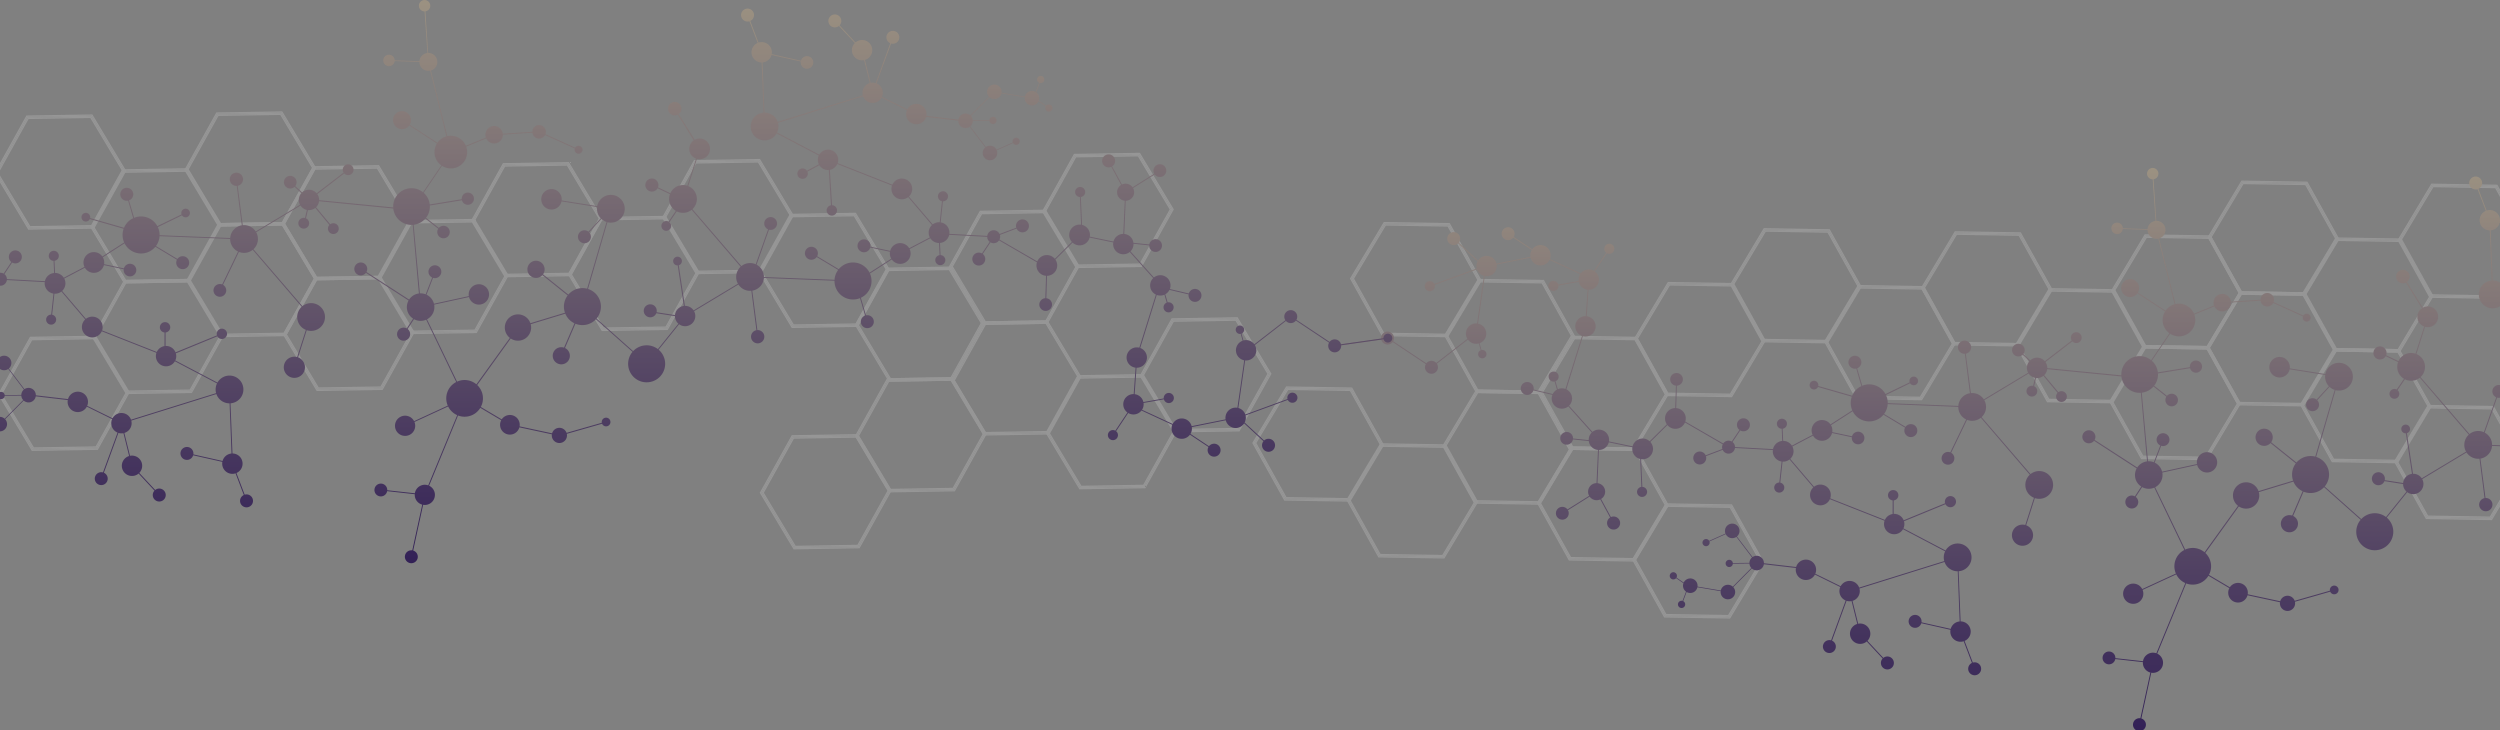<svg xmlns="http://www.w3.org/2000/svg" xmlns:xlink="http://www.w3.org/1999/xlink" width="1920" height="561" viewBox="0 0 1920 561">
  <rect x="0" y="0" width="1920" height="561" fill="#808080" stroke="none"/>
  <defs>
    <clipPath id="clip-path">
      <rect id="Rectangle_61" data-name="Rectangle 61" width="1920" height="561" transform="translate(9.331 -80.305)" fill="#eee"/>
    </clipPath>
    <clipPath id="clip-path-2">
      <rect id="Rectangle_60" data-name="Rectangle 60" width="1920" height="561" transform="translate(305.835)" fill="#eee"/>
    </clipPath>
    <linearGradient id="linear-gradient" x1="0.5" y1="-0.267" x2="0.5" y2="1" gradientUnits="objectBoundingBox">
      <stop offset="0" stop-color="#b8b08d"/>
      <stop offset="1" stop-color="#322056"/>
    </linearGradient>
  </defs>
  <g id="footer-molecules" transform="translate(0 -3840)">
    <g id="hexes" transform="translate(-9.331 3920.305)" opacity="0.2">
      <g id="Mask_Group_17" data-name="Mask Group 17" clip-path="url(#clip-path)">
        <g id="hexes-2" data-name="hexes">
          <path id="Path_109" data-name="Path 109" d="M2278.542,244.105l49.641.806.143.259,23.989,43.134L2326.8,330.9l-49.642-.8-.147-.262L2253.024,286.7Zm49.035,1.817-48.457-.781L2254.2,286.723l23.56,42.354,48.463.786,24.908-41.583Z" transform="translate(-987.793 -107.023)" fill="#eee"/>
          <path id="Path_110" data-name="Path 110" d="M2277.252,242.533l50.668.812.385.7,24.231,43.583L2326.5,331.1l-50.667-.822-.386-.707-24.227-43.576Zm50.053,1.83-49.475-.8-25.44,42.452,24.05,43.244,49.483.8,25.433-42.448Zm-49.062-.052,48.626.782.144.258,23.492,42.247-25,41.724-48.626-.793-.144-.258-23.484-42.245Zm48.022,1.8-47.449-.767-24.393,40.71,23.067,41.469,47.443.767,24.391-40.707Z" transform="translate(-987 -106.334)" fill="#eee"/>
          <path id="Path_111" data-name="Path 111" d="M2145.8,317.631l49.648.8.139.258,23.985,43.14-25.517,42.591-49.648-.8-.147-.257-23.977-43.136Zm49.035,1.813-48.46-.78-24.912,41.578,23.549,42.36,48.468.785,24.908-41.578Z" transform="translate(-929.595 -139.259)" fill="#eee"/>
          <path id="Path_112" data-name="Path 112" d="M2144.511,316.055l50.664.818.389.7,24.224,43.584-26.029,43.458-50.667-.814-24.616-44.284Zm50.057,1.836-49.479-.8-25.433,42.448,24.043,43.248,49.479.8,25.433-42.448Zm-49.066-.062,48.633.782.145.258,23.484,42.257-25,41.714-48.626-.782-.141-.263-23.5-42.241Zm48.022,1.8-47.445-.769-24.4,40.712,23.066,41.478,47.439.765,24.395-40.712Z" transform="translate(-928.803 -138.568)" fill="#eee"/>
          <path id="Path_113" data-name="Path 113" d="M2018.733,239.907l49.649.8.141.258L2092.5,284.1l-25.513,42.591-49.652-.8-.141-.258-23.979-43.14Zm49.038,1.82-48.461-.788-24.9,41.578,23.543,42.365,48.462.78,24.916-41.574Z" transform="translate(-873.886 -105.183)" fill="#eee"/>
          <path id="Path_114" data-name="Path 114" d="M2017.449,238.317l50.66.822.387.707,24.233,43.58-26.042,43.462-50.653-.827-24.626-44.276Zm50.057,1.835-49.475-.8-25.436,42.457,24.05,43.242,49.472.807,25.432-42.448Zm-49.062-.061,48.618.794.143.259,23.49,42.249L2065.7,325.107l-48.626-.782-.145-.258-23.488-42.245Zm48.009,1.805-47.441-.769-24.391,40.708,23.059,41.47,47.448.763,24.389-40.695Z" transform="translate(-873.093 -104.485)" fill="#eee"/>
          <path id="Path_115" data-name="Path 115" d="M2016.284,391.214l49.647.8.139.258,23.989,43.131-25.517,42.593-49.646-.8-.143-.262L1990.769,433.8Zm49.034,1.813-48.464-.781-24.908,41.574,23.56,42.357,48.464.788,24.912-41.585Z" transform="translate(-872.813 -171.52)" fill="#eee"/>
          <path id="Path_116" data-name="Path 116" d="M2015,389.617l50.664.818.388.7,24.232,43.584-26.036,43.469-50.665-.826-.4-.692-24.227-43.592Zm50.057,1.828-49.48-.8-25.437,42.457,24.047,43.245,49.48.8,25.437-42.445Zm-49.067-.049,48.626.79.137.256,23.492,42.245-25,41.727-48.625-.788-.141-.264-23.492-42.249Zm48.014,1.8-47.441-.769-24.391,40.709,23.059,41.477,47.444.764,24.389-40.71Z" transform="translate(-872.02 -170.82)" fill="#eee"/>
          <path id="Path_117" data-name="Path 117" d="M2409.662,170.567l49.645.8,24.127,43.4-25.519,42.591-49.634-.811-.155-.253-23.981-43.136Zm49.036,1.809-48.464-.78-24.908,41.58,23.553,42.362,48.468.781,24.9-41.574Z" transform="translate(-1045.28 -74.782)" fill="#eee"/>
          <path id="Path_118" data-name="Path 118" d="M2408.382,168.971l50.667.822.385.712,24.232,43.572-26.041,43.466-50.671-.818-.384-.706-24.225-43.577Zm50.051,1.839-49.479-.8-25.433,42.449,24.043,43.247,49.487.8,25.433-42.452Zm-49.062-.062,48.626.786,23.629,42.518-24.993,41.717-48.626-.786-.143-.262-23.49-42.253Zm48.018,1.8-47.441-.777-24.393,40.716,23.061,41.474,47.441.769,24.4-40.7Z" transform="translate(-1044.491 -74.082)" fill="#eee"/>
          <path id="Path_119" data-name="Path 119" d="M2538.344,248.312l49.645.8,24.127,43.39-25.519,42.6-49.641-.8-.14-.261L2512.83,290.9Zm49.042,1.818-48.463-.788-24.914,41.576,23.556,42.368,48.463.79,24.906-41.585Z" transform="translate(-1101.7 -108.867)" fill="#eee"/>
          <path id="Path_120" data-name="Path 120" d="M2537.051,246.732l50.664.82.392.7,24.227,43.59L2586.29,335.3l-50.652-.814-.392-.707L2511.009,290.2Zm50.058,1.834-49.483-.8-25.433,42.447,24.047,43.251,49.482.8,25.431-42.451Zm-49.069-.064,48.625.8,23.639,42.5-25,41.715-48.626-.783-.148-.258-23.486-42.246Zm48.018,1.811-47.44-.775-24.393,40.71,23.062,41.468,47.445.771,24.393-40.7Z" transform="translate(-1100.901 -108.175)" fill="#eee"/>
          <path id="Path_121" data-name="Path 121" d="M2670.988,174.788l49.65.8,24.122,43.4-25.515,42.587-49.644-.8-24.129-43.394Zm49.038,1.814-48.464-.777L2646.648,217.4l23.556,42.363,48.466.784,24.912-41.578Z" transform="translate(-1159.854 -76.632)" fill="#eee"/>
          <path id="Path_122" data-name="Path 122" d="M2669.7,173.206l50.667.814.388.707,24.223,43.582-26.034,43.468-50.662-.818-.391-.7-24.232-43.591Zm50.055,1.828-49.481-.8-25.432,42.452,24.044,43.255,49.485.8,25.427-42.452Zm-49.071-.051,48.632.782,23.637,42.506-25,41.73-48.631-.79L2645.692,216.7Zm48.024,1.8-47.442-.764-24.393,40.7,23.061,41.48,47.445.767,24.389-40.712Z" transform="translate(-1159.058 -75.938)" fill="#eee"/>
          <path id="Path_123" data-name="Path 123" d="M2799.667,252.536l49.644.8,24.129,43.4-25.523,42.589-49.644-.8-24.125-43.4Zm49.037,1.82-48.466-.788-24.9,41.577,23.545,42.362,48.466.784,24.914-41.572Z" transform="translate(-1216.269 -110.719)" fill="#eee"/>
          <path id="Path_124" data-name="Path 124" d="M2798.379,250.958l50.666.818.388.707,24.228,43.572-26.037,43.466-50.672-.822-.384-.7-24.228-43.574Zm50.052,1.831-49.475-.8-25.433,42.451,24.045,43.256,49.482.8,25.431-42.456Zm-49.058-.052,48.623.786,23.634,42.5-25,41.72-48.627-.782-23.635-42.506Zm48.014,1.8-47.446-.763-24.393,40.708,23.061,41.47,47.446.759L2870.444,296Z" transform="translate(-1215.476 -110.027)" fill="#eee"/>
          <path id="Path_125" data-name="Path 125" d="M2928.247,330.28l49.649.808,24.12,43.395L2976.5,417.077l-49.641-.809-24.127-43.394Zm49.039,1.822-48.461-.782-24.914,41.574,23.554,42.367,48.459.785,24.915-41.581Z" transform="translate(-1272.644 -144.805)" fill="#eee"/>
          <path id="Path_126" data-name="Path 126" d="M2926.961,328.707l50.664.818.389.7,24.231,43.582L2976.2,417.271l-50.659-.819-.386-.7-24.233-43.58Zm50.053,1.826-49.477-.8-25.427,42.456,24.041,43.251,49.48.8,25.434-42.448Zm-49.059-.049,48.624.782,23.631,42.51-24.994,41.715-48.624-.786-23.637-42.495Zm48.017,1.8-47.445-.763-24.394,40.71L2927.2,413.7l47.444.76,24.385-40.7Z" transform="translate(-1271.852 -144.115)" fill="#eee"/>
          <path id="Path_127" data-name="Path 127" d="M2930.691,178.986l49.651.809,24.122,43.394-25.515,42.6-49.644-.805-24.13-43.4Zm49.044,1.818-48.47-.78L2906.355,221.6l23.55,42.361,48.468.782,24.907-41.574Z" transform="translate(-1273.715 -78.473)" fill="#eee"/>
          <path id="Path_128" data-name="Path 128" d="M2929.407,177.4l50.662.822.393.711,24.231,43.57-26.038,43.472-50.668-.826-.387-.7-24.227-43.571Zm50.055,1.837-49.476-.8-25.434,42.452,24.05,43.251,49.479.8,25.429-42.455Zm-49.064-.056,48.627.786,23.635,42.5-25,41.73-48.622-.79L2905.4,220.9Zm48.021,1.8-47.447-.767-24.388,40.7,23.06,41.488,47.441.763,24.395-40.71Z" transform="translate(-1272.925 -77.777)" fill="#eee"/>
          <path id="Path_129" data-name="Path 129" d="M3062.977,105.474l49.647.792,24.12,43.394-25.515,42.6-49.646-.809-24.124-43.39Zm49.035,1.805-48.458-.777-24.912,41.578,23.553,42.361,48.463.784,24.906-41.581Z" transform="translate(-1331.713 -46.243)" fill="#eee"/>
          <path id="Path_130" data-name="Path 130" d="M3061.683,103.884l50.667.818.385.707,24.236,43.58-26.041,43.452-50.665-.808-24.624-44.287Zm50.054,1.826-49.478-.8-25.435,42.452,24.047,43.247,49.48.8,25.435-42.455Zm-49.067-.045,48.629.778,23.638,42.51-25,41.722-48.624-.79-23.641-42.508Zm48.021,1.792-47.445-.767-24.384,40.71,23.057,41.471,47.443.768,24.391-40.71Z" transform="translate(-1330.916 -45.546)" fill="#eee"/>
          <path id="Path_131" data-name="Path 131" d="M3060.529,256.758l49.643.808,24.12,43.386-25.512,42.591-49.643-.808-24.126-43.383Zm49.036,1.814-48.461-.78-24.91,41.583,23.553,42.355,48.458.784,24.908-41.574Z" transform="translate(-1330.64 -112.57)" fill="#eee"/>
          <path id="Path_132" data-name="Path 132" d="M3059.236,255.171l50.66.818.392.708,24.229,43.582-26.036,43.467-50.658-.826-.4-.694-24.231-43.589Zm50.057,1.836-49.482-.8-25.432,42.455,24.045,43.247,49.483.805,25.427-42.451Zm-49.07-.055,48.628.782,23.636,42.514-25,41.715-48.626-.782-23.637-42.5Zm48.024,1.8-47.449-.771-24.387,40.71,23.059,41.465,47.449.77,24.389-40.706Z" transform="translate(-1329.842 -111.875)" fill="#eee"/>
          <path id="Path_133" data-name="Path 133" d="M3191.751,183.2l49.643.809,24.125,43.4L3240,270l-49.648-.809L3166.23,225.8Zm49.035,1.819-48.46-.781-24.917,41.583,23.558,42.357,48.458.779,24.915-41.57Z" transform="translate(-1388.17 -80.322)" fill="#eee"/>
          <path id="Path_134" data-name="Path 134" d="M3190.454,181.632l50.667.822,24.619,44.281L3239.7,270.193l-50.666-.814-.388-.7-24.235-43.586Zm50.057,1.83-49.483-.8L3165.6,225.112l24.049,43.255,49.479.8,25.435-42.448Zm-49.065-.06,48.629.8,23.633,42.506-25,41.719-48.623-.79-23.633-42.5Zm48.02,1.8-47.444-.759-24.39,40.7,23.061,41.472,47.441.767,24.395-40.71Z" transform="translate(-1387.374 -79.633)" fill="#eee"/>
          <path id="Path_135" data-name="Path 135" d="M3189.108,334.513l49.645.8,24.128,43.4-25.517,42.6-49.642-.806-24.134-43.4Zm49.042,1.816-48.47-.78-24.907,41.569,23.551,42.366,48.462.784,24.91-41.578Z" transform="translate(-1387.011 -146.661)" fill="#eee"/>
          <path id="Path_136" data-name="Path 136" d="M3187.827,332.935l50.663.811.388.711,24.229,43.576L3237.071,421.5l-50.666-.829-.388-.7L3161.782,376.4Zm50.052,1.828-49.481-.806-25.435,42.451,24.048,43.255,49.485.8,25.432-42.45Zm-49.07-.058,48.63.787L3261.07,378l-24.993,41.722-48.631-.79-23.635-42.5Zm48.024,1.8-47.45-.768-24.389,40.707,23.064,41.478,47.446.769,24.384-40.712Z" transform="translate(-1386.22 -145.969)" fill="#eee"/>
          <path id="Path_137" data-name="Path 137" d="M3317.79,412.256l49.645.809,24.127,43.394-25.517,42.583-49.648-.805-24.122-43.386Zm49.04,1.819-48.465-.786-24.91,41.578L3317,497.228l48.462.779,24.917-41.57Z" transform="translate(-1443.431 -180.745)" fill="#eee"/>
          <path id="Path_138" data-name="Path 138" d="M3316.5,410.67l50.661.818.391.707,24.231,43.578-26.036,43.469-50.667-.824-24.619-44.284Zm50.05,1.83-49.474-.8-25.433,42.456,24.046,43.247,49.483.8,25.429-42.456Zm-49.063-.048,48.63.782,23.641,42.514-25.011,41.711-48.627-.782-23.63-42.51Zm48.021,1.8-47.448-.77-24.386,40.7,23.056,41.476,47.445.763,24.4-40.7Z" transform="translate(-1442.636 -180.05)" fill="#eee"/>
          <path id="Path_139" data-name="Path 139" d="M3322.679,109.658l49.649.808,24.122,43.394-25.51,42.587-49.649-.8-24.127-43.39Zm49.039,1.814-48.466-.786-24.906,41.585,23.552,42.367,48.468.78,24.9-41.574Z" transform="translate(-1445.575 -48.077)" fill="#eee"/>
          <path id="Path_140" data-name="Path 140" d="M3321.39,108.077l50.664.818,24.617,44.281-26.037,43.466-50.659-.817-.389-.7-24.241-43.588Zm50.057,1.837-49.483-.8-25.436,42.448,24.051,43.255,49.481.8,25.433-42.444Zm-49.069-.056,48.627.786,23.633,42.506-24.994,41.722-48.63-.794-23.633-42.506Zm48.022,1.8-47.445-.771-24.39,40.7,23.061,41.476,47.441.763,24.388-40.7Z" transform="translate(-1444.777 -47.384)" fill="#eee"/>
          <path id="Path_141" data-name="Path 141" d="M2145.713,468.955l49.641.807.139.257,23.985,43.136-25.521,42.6-49.641-.807-.143-.265-23.981-43.135Zm49.032,1.821-48.464-.785-24.912,41.581,23.556,42.361,48.456.784,24.916-41.577Z" transform="translate(-929.556 -205.604)" fill="#eee"/>
          <path id="Path_142" data-name="Path 142" d="M2144.415,467.384l50.664.81.385.715,24.231,43.573-26.037,43.465-50.66-.81-.393-.708-24.234-43.576Zm50.053,1.836-49.483-.806-25.428,42.452,24.051,43.251,49.475.81,25.429-42.461Zm-49.065-.062,48.625.787.148.258,23.484,42.248-24.985,41.718-48.633-.778-.148-.265-23.489-42.251Zm48.022,1.8-47.441-.765-24.393,40.7,23.059,41.471,47.443.768,24.384-40.7Z" transform="translate(-928.757 -204.915)" fill="#eee"/>
          <path id="Path_143" data-name="Path 143" d="M1885.168,464.746l49.637.809.148.261,23.981,43.133-25.517,42.591-49.649-.8-.145-.258-23.975-43.144Zm49.033,1.818-48.464-.782-24.912,41.577,23.551,42.361,48.466.781,24.915-41.576Z" transform="translate(-815.326 -203.759)" fill="#eee"/>
          <path id="Path_144" data-name="Path 144" d="M1883.88,463.166l50.668.821.384.7,24.233,43.578-26.046,43.465-50.664-.818-.388-.711-24.22-43.574ZM1933.936,465l-49.479-.809-25.433,42.455,24.043,43.255,49.484.8,25.436-42.459Zm-49.062-.06,48.622.783.139.261,23.5,42.251-25,41.724-48.633-.794-.137-.257-23.491-42.245Zm48.009,1.8-47.437-.774-24.391,40.714,23.056,41.468,47.445.772,24.389-40.71Z" transform="translate(-814.536 -203.066)" fill="#eee"/>
          <path id="Path_145" data-name="Path 145" d="M2276,546.87l49.643.792.143.258,23.981,43.138-25.518,42.592-49.645-.8-.143-.265-23.977-43.137Zm49.037,1.809-48.468-.781-24.908,41.578,23.552,42.361,48.464.785,24.911-41.582Z" transform="translate(-986.68 -239.764)" fill="#eee"/>
          <path id="Path_146" data-name="Path 146" d="M2274.7,545.274l50.667.822,24.617,44.28-26.048,43.477-50.652-.822-.393-.707-24.231-43.58Zm50.061,1.835-49.487-.793-25.433,42.447,24.042,43.25,49.483.8,25.437-42.459Zm-49.069-.06,48.625.79.142.26,23.492,42.245-25,41.724-48.626-.794-.144-.254L2250.7,588.774Zm48.014,1.8-47.439-.765-24.387,40.7,23.056,41.478,47.445.772,24.388-40.7Z" transform="translate(-985.881 -239.064)" fill="#eee"/>
          <path id="Path_147" data-name="Path 147" d="M1890.063,162.159l49.641.8.141.257,23.985,43.14-25.517,42.595-49.645-.8-.141-.259-23.984-43.138Zm49.031,1.815-48.465-.786-24.9,41.573,23.552,42.368,48.464.788,24.914-41.581Z" transform="translate(-817.471 -71.096)" fill="#eee"/>
          <path id="Path_148" data-name="Path 148" d="M1888.769,160.565l50.661.826.391.707,24.235,43.574-26.044,43.466-50.66-.82-.388-.7-24.237-43.581Zm50.052,1.841-49.476-.8-25.436,42.452,24.053,43.251,49.475.8,25.436-42.452Zm-49.055-.06,48.62.782.143.266,23.494,42.249-25,41.714-48.627-.786-.147-.257-23.486-42.253Zm48.011,1.8-47.441-.775-24.389,40.707L1889,245.557l47.448.771,24.386-40.707Z" transform="translate(-816.675 -70.396)" fill="#eee"/>
          <path id="Path_149" data-name="Path 149" d="M1756.486,387l49.653.8.144.262,23.977,43.136-25.514,42.587-49.652-.8-.145-.254-23.978-43.138Zm49.042,1.817-48.468-.784-24.91,41.581,23.552,42.361,48.465.781,24.914-41.578Z" transform="translate(-758.91 -169.672)" fill="#eee"/>
          <path id="Path_150" data-name="Path 150" d="M1755.2,385.41l50.66.826.387.7,24.226,43.58-26.035,43.462-50.664-.814-.388-.7-24.234-43.584Zm50.051,1.835-49.479-.8L1730.338,428.9l24.048,43.247,49.484.8,25.425-42.454Zm-49.066-.054,48.628.786.146.258,23.487,42.253-25,41.711-48.625-.783-.146-.256-23.493-42.245Zm48.018,1.8-47.441-.767-24.4,40.71,23.069,41.47,47.445.766,24.385-40.709Z" transform="translate(-758.113 -168.976)" fill="#eee"/>
          <path id="Path_309" data-name="Path 309" d="M1154.135,192.073,1130.15,235.2l-.146.262-49.642.8-25.518-42.592,23.989-43.135.143-.259,49.641-.805Zm-98.109,1.576,24.908,41.583,48.464-.786,23.56-42.354-24.919-41.581-48.456.781Z" transform="translate(-462.476 -65.534)" fill="#eee"/>
          <path id="Path_310" data-name="Path 310" d="M1154.358,191.36l-24.227,43.577-.385.706-50.668.822L1053.037,193l24.231-43.583.385-.7,50.668-.813Zm-100.14,1.625,25.433,42.448,49.483-.8,24.051-43.244-25.44-42.452-49.476.8Zm98.105-1.593-23.485,42.245-.144.257-48.625.793-25-41.724,23.492-42.247.145-.257,48.626-.782Zm-96.074,1.553,24.391,40.707,47.443-.767,23.067-41.469-24.392-40.71-47.449.768Z" transform="translate(-461.684 -64.844)" fill="#eee"/>
          <path id="Path_311" data-name="Path 311" d="M1286.877,265.591,1262.9,308.727l-.147.257-49.649.8L1187.586,267.2l23.985-43.14.139-.258,49.649-.8Zm-98.105,1.586,24.907,41.578,48.469-.785,23.548-42.36-24.912-41.578-48.46.78Z" transform="translate(-520.674 -97.77)" fill="#eee"/>
          <path id="Path_312" data-name="Path 312" d="M1287.105,264.885l-24.616,44.283-50.668.815-26.029-43.458,24.223-43.584.39-.7,50.664-.818Zm-100.136,1.621,25.432,42.448,49.479-.8,24.043-43.248-25.433-42.448-49.479.8Zm98.109-1.586-23.5,42.241-.141.263-48.626.782-25-41.714,23.484-42.257.144-.258,48.633-.782ZM1189,266.466l24.395,40.712,47.439-.765,23.067-41.478-24.4-40.712-47.445.769Z" transform="translate(-519.887 -97.078)" fill="#eee"/>
          <path id="Path_313" data-name="Path 313" d="M1413.944,187.87l-23.979,43.14-.141.258-49.652.8-25.514-42.591,23.981-43.136.14-.258,49.649-.8Zm-98.109,1.588,24.915,41.574,48.462-.781,23.543-42.365-24.9-41.578-48.46.788Z" transform="translate(-576.386 -63.693)" fill="#eee"/>
          <path id="Path_314" data-name="Path 314" d="M1414.165,187.154l-24.626,44.276-50.653.826-26.042-43.462,24.233-43.58.387-.707,50.66-.822Zm-100.14,1.621,25.433,42.449,49.472-.808,24.05-43.241-25.436-42.458-49.475.8Zm98.105-1.585-23.488,42.245-.144.258-48.626.782-24.993-41.713,23.489-42.249.143-.259,48.618-.794Zm-96.074,1.553,24.389,40.7,47.448-.764,23.06-41.47L1386.562,146.5l-47.441.769Z" transform="translate(-575.591 -62.996)" fill="#eee"/>
          <path id="Path_315" data-name="Path 315" d="M1416.39,339.169,1392.405,382.3l-.143.261-49.645.8L1317.1,340.769l23.988-43.131.139-.258,49.647-.8Zm-98.113,1.58,24.912,41.585,48.464-.788,23.559-42.357L1390.3,297.614l-48.464.781Z" transform="translate(-577.456 -130.03)" fill="#eee"/>
          <path id="Path_316" data-name="Path 316" d="M1416.61,338.45l-24.227,43.592-.4.692-50.664.826-26.036-43.469,24.232-43.583.387-.7,50.664-.818Zm-100.144,1.625L1341.9,382.52l49.48-.8,24.047-43.246-25.436-42.458-49.48.8Zm98.113-1.593-23.492,42.249-.141.263-48.625.788-25-41.727,23.492-42.245.137-.257,48.626-.79Zm-96.075,1.553,24.39,40.71,47.444-.764L1413.4,338.5,1389.007,297.8l-47.441.769Z" transform="translate(-576.661 -129.33)" fill="#eee"/>
          <path id="Path_317" data-name="Path 317" d="M1023.015,118.524,999.034,161.66l-.156.254-49.634.81-25.519-42.591,24.128-43.4,49.645-.8Zm-98.105,1.59,24.9,41.574,48.468-.781,23.552-42.361-24.908-41.58-48.464.78Z" transform="translate(-404.989 -33.293)" fill="#eee"/>
          <path id="Path_318" data-name="Path 318" d="M1023.231,117.808l-24.225,43.576-.384.707-50.672.818-26.04-43.466,24.231-43.572.385-.712,50.666-.822Zm-100.14,1.617,25.432,42.452,49.487-.8,24.043-43.247L996.621,75.378l-49.479.8Zm98.109-1.589-23.49,42.253-.143.261-48.626.786L923.948,119.42,947.578,76.9l48.626-.786ZM925.118,119.4l24.4,40.7,47.441-.769,23.061-41.474L995.626,77.142l-47.441.777Z" transform="translate(-404.193 -32.593)" fill="#eee"/>
          <path id="Path_319" data-name="Path 319" d="M894.332,196.272l-23.985,43.137-.141.261-49.641.8-25.519-42.6,24.127-43.39,49.645-.8Zm-98.1,1.589,24.906,41.585,48.463-.79,23.556-42.369-24.913-41.575-48.464.788Z" transform="translate(-348.572 -67.379)" fill="#eee"/>
          <path id="Path_320" data-name="Path 320" d="M894.562,195.566l-24.237,43.579-.391.706-50.654.814-26.043-43.454,24.227-43.59.391-.7,50.664-.82Zm-100.144,1.62,25.431,42.451,49.481-.8,24.047-43.251-25.433-42.448-49.483.8Zm98.1-1.587-23.485,42.246-.147.258-48.627.782-25-41.715,23.64-42.5,48.626-.8Zm-96.076,1.555,24.392,40.7,47.445-.771,23.062-41.468-24.393-40.71-47.441.775Z" transform="translate(-347.779 -66.686)" fill="#eee"/>
          <path id="Path_321" data-name="Path 321" d="M761.689,122.746,737.56,166.14l-49.643.8L662.4,124.357l24.122-43.4,49.649-.8Zm-98.111,1.589,24.912,41.578,48.466-.785,23.556-42.363L735.6,81.193l-48.464.777Z" transform="translate(-290.417 -35.143)" fill="#eee"/>
          <path id="Path_322" data-name="Path 322" d="M761.917,122.041l-24.232,43.591-.391.7-50.663.818L660.6,123.679,684.82,80.1l.387-.707,50.668-.814ZM661.776,123.66,687.2,166.111l49.485-.8,24.044-43.255L735.3,79.6l-49.48.8Zm98.107-1.591-23.633,42.513-48.632.789-25-41.73,23.636-42.506,48.632-.782Zm-96.076,1.553L688.2,164.334l47.444-.767L758.7,122.088l-24.393-40.7-47.442.764Z" transform="translate(-289.626 -34.45)" fill="#eee"/>
          <path id="Path_323" data-name="Path 323" d="M633.01,200.495l-24.126,43.4-49.643.8L533.718,202.1l24.129-43.4,49.644-.8ZM534.9,202.087l24.914,41.572,48.466-.784,23.545-42.362-24.9-41.577-48.466.788Z" transform="translate(-233.998 -69.23)" fill="#eee"/>
          <path id="Path_324" data-name="Path 324" d="M633.235,199.789l-24.228,43.574-.383.7-50.672.822-26.037-43.466,24.227-43.573.387-.707,50.665-.818ZM533.092,201.4l25.431,42.456,49.482-.8,24.045-43.256-25.432-42.452-49.476.8Zm98.11-1.582L607.567,242.33l-48.627.782-25-41.721,23.634-42.5L606.2,158.1Zm-96.072,1.546,24.388,40.707,47.447-.759,23.061-41.47-24.393-40.709-47.446.764Z" transform="translate(-233.207 -68.538)" fill="#eee"/>
          <path id="Path_325" data-name="Path 325" d="M504.433,278.243l-24.127,43.394-49.641.809-25.518-42.595,24.12-43.394,49.648-.809Zm-98.109,1.589,24.915,41.581,48.46-.784,23.553-42.367-24.914-41.574-48.461.782Z" transform="translate(-177.629 -103.315)" fill="#eee"/>
          <path id="Path_326" data-name="Path 326" d="M504.649,277.54l-24.232,43.58-.386.7-50.659.819-26.043-43.461L427.559,235.6l.39-.7,50.664-.818Zm-100.141,1.619,25.434,42.448,49.48-.8,24.041-43.251L478.036,235.1l-49.478.8Zm98.11-1.581L478.98,320.072l-48.623.786-24.995-41.715,23.631-42.51,48.624-.783Zm-96.072,1.545,24.386,40.7,47.444-.76,23.064-41.472-24.394-40.71-47.445.763Z" transform="translate(-176.831 -102.625)" fill="#eee"/>
          <path id="Path_327" data-name="Path 327" d="M501.985,126.95l-24.13,43.4-49.644.805-25.516-42.6,24.122-43.394,49.65-.809Zm-98.106,1.589,24.906,41.574,48.468-.782,23.55-42.361-24.91-41.575-48.47.78Z" transform="translate(-176.554 -36.984)" fill="#eee"/>
          <path id="Path_328" data-name="Path 328" d="M502.2,126.244l-24.227,43.571-.387.7-50.668.826L400.881,127.87,425.112,84.3l.393-.71,50.662-.822Zm-100.138,1.608,25.429,42.455,49.479-.8,24.05-43.252L475.588,83.807l-49.475.8Zm98.107-1.587-23.635,42.511-48.621.791-25-41.73,23.635-42.5,48.627-.786Zm-96.076,1.559,24.395,40.71,47.441-.764,23.06-41.487L474.6,85.58l-47.446.768Z" transform="translate(-175.759 -36.288)" fill="#eee"/>
          <path id="Path_329" data-name="Path 329" d="M369.7,53.429,345.58,96.819l-49.647.809-25.513-42.6,24.119-43.394,49.647-.792Zm-98.1,1.585,24.906,41.581,48.462-.785,23.554-42.361L343.611,11.872l-48.458.777Z" transform="translate(-118.561 -4.754)" fill="#eee"/>
          <path id="Path_330" data-name="Path 330" d="M369.926,52.714,345.3,97l-50.665.809L268.6,54.357l24.236-43.58.385-.707,50.667-.818ZM269.78,54.329l25.435,42.456,49.48-.805,24.048-43.247L343.308,10.281l-49.478.8Zm98.112-1.583-23.64,42.507-48.624.79-25-41.722,23.638-42.51,48.63-.778ZM271.815,54.3l24.391,40.71,47.443-.768,23.057-41.471-24.384-40.71-47.445.767Z" transform="translate(-117.762 -4.057)" fill="#eee"/>
          <path id="Path_331" data-name="Path 331" d="M372.155,204.721,348.028,248.1l-49.643.809-25.512-42.591,24.121-43.386,49.643-.809Zm-98.1,1.589,24.908,41.574,48.459-.785,23.553-42.355-24.91-41.583-48.461.781Z" transform="translate(-119.637 -71.081)" fill="#eee"/>
          <path id="Path_332" data-name="Path 332" d="M372.379,204l-24.231,43.589-.4.694-50.658.826-26.036-43.467,24.228-43.582.392-.707,50.66-.818Zm-100.14,1.623,25.427,42.452,49.483-.806,24.044-43.247-25.432-42.455-49.482.8Zm98.107-1.584-23.637,42.5-48.626.783-25-41.715L296.721,163.1l48.628-.782Zm-96.08,1.548,24.39,40.706,47.448-.77,23.059-41.465-24.388-40.71-47.449.772Z" transform="translate(-118.84 -70.385)" fill="#eee"/>
          <path id="Path_333" data-name="Path 333" d="M240.93,131.169,216.8,174.563l-49.648.809L141.641,132.78l24.125-43.4,49.643-.809Zm-98.11,1.593,24.915,41.57,48.458-.779L239.751,131.2,214.834,89.612l-48.46.781Z" transform="translate(-62.101 -38.834)" fill="#eee"/>
          <path id="Path_334" data-name="Path 334" d="M241.157,130.462l-24.234,43.586-.389.7-50.666.814L139.832,132.1,164.45,87.822,215.117,87Zm-100.146,1.623,25.435,42.448,49.479-.8,24.049-43.254L214.543,88.033l-49.483.8ZM239.12,130.5,215.487,173l-48.623.79-25-41.719L165.5,89.567l48.629-.8Zm-96.076,1.548,24.395,40.71,47.441-.767,23.061-41.472-24.391-40.7-47.444.76Z" transform="translate(-61.307 -38.144)" fill="#eee"/>
          <path id="Path_335" data-name="Path 335" d="M243.569,282.47l-24.133,43.4-49.643.806-25.517-42.6,24.128-43.4,49.644-.8Zm-98.109,1.589,24.91,41.578,48.462-.784,23.552-42.366-24.907-41.569-48.47.78Z" transform="translate(-63.256 -105.171)" fill="#eee"/>
          <path id="Path_336" data-name="Path 336" d="M243.788,281.765l-24.235,43.576-.387.7-50.666.829L142.463,283.4l24.229-43.576.387-.711,50.664-.811Zm-100.145,1.611,25.432,42.45,49.485-.8,24.047-43.254-25.435-42.452-49.481.806Zm98.116-1.583-23.635,42.5-48.631.79L144.5,283.365l23.631-42.5,48.63-.787Zm-96.077,1.553,24.385,40.712,47.446-.769,23.064-41.478L216.187,241.1l-47.45.768Z" transform="translate(-62.461 -104.479)" fill="#eee"/>
          <path id="Path_337" data-name="Path 337" d="M114.887,360.22,90.765,403.605l-49.648.805L15.6,361.827l24.127-43.394,49.645-.809ZM16.779,361.8,41.7,403.375l48.461-.779,23.549-42.361L88.8,318.657l-48.465.786Z" transform="translate(-6.84 -139.256)" fill="#eee"/>
          <path id="Path_338" data-name="Path 338" d="M115.111,359.5,90.493,403.787l-50.667.824L13.79,361.142l24.232-43.578.391-.707,50.661-.818Zm-100.14,1.619L40.4,403.578l49.483-.8,24.047-43.248L88.5,317.071l-49.474.8Zm98.111-1.589-23.63,42.51-48.626.782L15.816,361.115,39.456,318.6l48.63-.782ZM17,361.094l24.4,40.7,47.444-.763L111.9,359.555l-24.387-40.7-47.447.77Z" transform="translate(-6.047 -138.561)" fill="#eee"/>
          <path id="Path_339" data-name="Path 339" d="M110,57.62,85.872,101.01l-49.648.8L10.714,59.228,34.836,15.834l49.649-.809ZM11.893,59.213l24.9,41.574,48.469-.781,23.552-42.367L83.911,16.054l-48.466.786Z" transform="translate(-4.698 -6.588)" fill="#eee"/>
          <path id="Path_340" data-name="Path 340" d="M110.225,56.907l-24.24,43.587-.39.7-50.659.817L8.9,58.545,33.516,14.263l50.664-.818ZM10.078,58.533l25.433,42.444,49.481-.8,24.05-43.255L83.606,14.477l-49.483.805Zm98.111-1.593L84.555,99.447l-48.63.794L10.932,58.518,34.565,16.012l48.627-.786ZM12.115,58.5,36.5,99.2l47.441-.763L107,56.962l-24.39-40.7L35.17,17.03Z" transform="translate(-3.902 -5.895)" fill="#eee"/>
          <path id="Path_341" data-name="Path 341" d="M1286.97,416.92l-23.981,43.135-.143.265-49.641.807-25.521-42.6,23.985-43.136.139-.257,49.641-.807Zm-98.105,1.589,24.916,41.578,48.456-.785,23.556-42.361-24.912-41.581-48.464.784Z" transform="translate(-520.717 -164.115)" fill="#eee"/>
          <path id="Path_342" data-name="Path 342" d="M1287.2,416.222,1262.966,459.8l-.393.708-50.66.81-26.037-43.465,24.231-43.573.386-.715,50.664-.81Zm-100.14,1.611,25.429,42.461,49.476-.81,24.05-43.251-25.429-42.452-49.483.806Zm98.105-1.591-23.488,42.251-.149.265-48.633.778-24.985-41.719L1211.4,375.57l.148-.258,48.626-.787ZM1189.1,417.8l24.383,40.7,47.443-.768,23.059-41.471-24.392-40.7-47.441.765Z" transform="translate(-519.924 -163.426)" fill="#eee"/>
          <path id="Path_343" data-name="Path 343" d="M1547.513,412.7l-23.975,43.144-.145.258-49.648.8-25.518-42.591,23.981-43.132.149-.261,49.637-.809Zm-98.109,1.589,24.916,41.576,48.466-.781,23.55-42.361-24.912-41.577-48.464.782Z" transform="translate(-634.946 -162.27)" fill="#eee"/>
          <path id="Path_344" data-name="Path 344" d="M1547.73,412l-24.22,43.574-.387.711-50.664.818-26.045-43.465,24.233-43.578.384-.7,50.668-.822Zm-100.14,1.616,25.436,42.459,49.484-.8,24.043-43.255-25.433-42.455-49.479.809Zm98.116-1.581-23.492,42.245-.137.257-48.634.794-25-41.724,23.5-42.251.139-.261,48.622-.783Zm-96.074,1.549,24.389,40.71,47.445-.772,23.056-41.468-24.391-40.714-47.437.775Z" transform="translate(-634.151 -161.576)" fill="#eee"/>
          <path id="Path_345" data-name="Path 345" d="M1156.68,494.822,1132.7,537.959l-.143.266-49.645.8L1057.4,496.427l23.981-43.138.143-.257,49.643-.792Zm-98.105,1.587,24.911,41.581,48.465-.784,23.552-42.362-24.908-41.578-48.468.781Z" transform="translate(-463.595 -198.275)" fill="#eee"/>
          <path id="Path_346" data-name="Path 346" d="M1156.907,494.111l-24.23,43.58-.393.707-50.653.822-26.047-43.477,24.616-44.28,50.668-.821Zm-100.143,1.613,25.436,42.459,49.483-.8,24.042-43.25-25.432-42.447-49.487.794Zm98.1-1.581-23.484,42.245-.144.253-48.626.794-25-41.724,23.491-42.245.142-.26,48.625-.79ZM1058.8,495.7l24.389,40.7,47.445-.771,23.056-41.478-24.388-40.7-47.439.765Z" transform="translate(-462.8 -197.576)" fill="#eee"/>
          <path id="Path_347" data-name="Path 347" d="M1542.619,110.115l-23.985,43.138-.142.259-49.645.8-25.517-42.6,23.985-43.14.141-.258,49.642-.8ZM1444.5,111.7l24.914,41.581,48.464-.788,23.552-42.367-24.9-41.574-48.464.787Z" transform="translate(-632.8 -29.606)" fill="#eee"/>
          <path id="Path_348" data-name="Path 348" d="M1542.841,109.4l-24.236,43.58-.388.7-50.66.82-26.044-43.466,24.235-43.574.391-.707,50.66-.826ZM1442.7,111.021l25.437,42.452,49.475-.8,24.053-43.251-25.437-42.452-49.476.805Zm98.107-1.593-23.486,42.253-.148.257-48.627.786-25-41.715,23.495-42.249.143-.265,48.62-.783Zm-96.072,1.561,24.386,40.707,47.448-.771,23.058-41.475-24.39-40.707-47.441.775Z" transform="translate(-632.002 -28.907)" fill="#eee"/>
          <path id="Path_349" data-name="Path 349" d="M1676.188,334.961,1652.211,378.1l-.145.254-49.652.8L1576.9,336.566l23.977-43.136.144-.262,49.653-.8Zm-98.107,1.585,24.913,41.578,48.464-.781,23.552-42.361L1650.1,293.4l-48.467.784Z" transform="translate(-691.36 -128.184)" fill="#eee"/>
          <path id="Path_350" data-name="Path 350" d="M1676.419,334.249l-24.234,43.584-.388.7-50.664.814L1575.1,335.885l24.226-43.58.387-.7,50.66-.825Zm-100.14,1.615,25.425,42.454,49.483-.8,24.049-43.247L1649.8,291.812l-49.479.8Zm98.107-1.58-23.493,42.245-.146.256-48.625.783-25-41.711,23.487-42.253.146-.258,48.628-.786Zm-96.076,1.546,24.385,40.709,47.445-.766,23.069-41.47-24.4-40.71-47.441.767Z" transform="translate(-690.57 -127.486)" fill="#eee"/>
        </g>
      </g>
    </g>
    <g id="molecules" transform="translate(-305.835 3840)">
      <g id="Mask_Group_18" data-name="Mask Group 18" clip-path="url(#clip-path-2)">
        <g id="molecules-2" data-name="molecules">
          <path id="Path_511" data-name="Path 511" d="M3735.125,485.919a3.409,3.409,0,0,0-3.425,3.4c0,.034.01.065.011.1l-32.62,4.633a4.966,4.966,0,0,0-8.751-1.829l-25.476-16.957a4.974,4.974,0,1,0-8.466.31l-23.833,18.481a7.819,7.819,0,0,0-8.394-2.928l-1.5-5.236a3.23,3.23,0,1,0-.572.164l1.506,5.256a7.781,7.781,0,0,0-3.665,2.731l-.393.591a7.825,7.825,0,0,0,5.24,11.718l-5.223,36.48a7.823,7.823,0,0,0-9.094,8.89l-26.082,5.234a7.82,7.82,0,0,0-14.1-2.446,7.611,7.611,0,0,0-.432.731L3546.3,544.343a7.775,7.775,0,0,0,1.166-5.227l15.643-2.782a3.882,3.882,0,1,0-.124-.7l-15.646,2.783a7.809,7.809,0,0,0-6.719-6.049l1.437-20.305a7.819,7.819,0,0,0,4.531-14.326,8.231,8.231,0,0,0-1.67-.845l12.689-40.744a7.811,7.811,0,0,0,5.892-.186l1.771,6.109a3.882,3.882,0,1,0,.683-.2l-1.8-6.226a7.764,7.764,0,0,0,2.716-2.487,8.077,8.077,0,0,0,.486-.888l14.716,3.467a4.97,4.97,0,1,0,.161-.692l-14.574-3.434.113-.29a7.821,7.821,0,0,0-12.36-8.553l-17.991-20.084a7.815,7.815,0,0,0,2.335-5.823l12.061,1.249a4.913,4.913,0,1,0,.071-.709L3539.7,416.14a7.818,7.818,0,0,0-7.062-6.828l1.116-25.487a6.554,6.554,0,0,0,5.667-9.733l16.663-10.465a4.92,4.92,0,1,0-.383-.6l-16.662,10.462a6.551,6.551,0,0,0-8.159-2.146l-7.551-13.925a4.915,4.915,0,0,0,1.469-1.437,4.994,4.994,0,1,0-2.093,1.771l7.551,13.931a6.557,6.557,0,0,0,2.788,12.112l-1.117,25.484a7.805,7.805,0,0,0-6.5,3.49,7.706,7.706,0,0,0-1.066,2.393l-18.156-3.777a7.966,7.966,0,0,0-5.978-9.019l-.924-21.435a3.867,3.867,0,1,0-2.666-.61,3.808,3.808,0,0,0,1.957.639l.917,21.266a7.972,7.972,0,0,0-7.079,13.236l-13.094,12.974a8.061,8.061,0,0,0-1.729-1.563,7.973,7.973,0,0,0-11.052,2.219,7.868,7.868,0,0,0-.719,1.338l-29.01-16.8a4.973,4.973,0,0,0,.3-3.592l12.842-4.837a4.893,4.893,0,0,0,1.755,2.062,4.972,4.972,0,1,0-2.011-2.724l-12.838,4.833a4.972,4.972,0,0,0-9.451,1.457l-29.1-1.579a7.972,7.972,0,0,0-6.7-8.83l1.745-16.139a3.872,3.872,0,1,0-2.085-.649,3.777,3.777,0,0,0,1.377.573l-1.741,16.139a7.982,7.982,0,0,0-5.395,1.666l-18.267-21.433a7.968,7.968,0,1,0-12.067-10.242,7.464,7.464,0,0,0-.641,1.162l-42-16.567a7.822,7.822,0,0,0-13.91-6.869c-.085.128-.163.256-.238.388l-32.373-17.009a10.672,10.672,0,0,0,.679-7.477l65.36-20.392a7.823,7.823,0,0,0,13.864,1.668c.121-.184.233-.373.341-.566l19.459,9.569a7.818,7.818,0,1,0,14.726,5.173l24.719,2.892a5.584,5.584,0,0,0,8.757,4.723l12.019,15.819a5.588,5.588,0,0,0,3,9.848l.509.033a5.648,5.648,0,0,0,1.624-.219,5.585,5.585,0,0,0,3.55-3.089l.186-.474a5.581,5.581,0,0,0,.082-3.355c-.051-.17-.106-.333-.168-.5l12.528-5.59a2.747,2.747,0,1,0-.251-.587c.013.043.028.081.043.122l-12.528,5.591a5.589,5.589,0,0,0-6.542-2.858,5.507,5.507,0,0,0-1.623.771l-12.019-15.821a5.61,5.61,0,0,0,2.007-4.112l12.736-.164a2.453,2.453,0,0,0,.091.48,2.769,2.769,0,1,0-.1-.987l-12.736.165a5.583,5.583,0,0,0-1.461-3.452l14.247-14.336a5.588,5.588,0,0,0,9.216-2.958l17.89,3.011a5.585,5.585,0,0,0,10.594,3.063l5.542,3.835a2.758,2.758,0,1,0,.289-.418l-5.629-3.892a5.591,5.591,0,0,0-1.989-6.444l2.676-7.124a2.785,2.785,0,1,0-.473-.179l-2.637,7.018a5.584,5.584,0,0,0-8.289,3.642l-17.888-3.014a5.588,5.588,0,1,0-9.662,3.1L3414.506,318.3a5.581,5.581,0,0,0-9.26,3.227l-24.608-2.881a7.86,7.86,0,0,0-.8-5.082l-.366-.612a7.821,7.821,0,0,0-13.041-.031,7.177,7.177,0,0,0-.407.682l-19.449-9.562a7.822,7.822,0,0,0-2.831-9.638,7.657,7.657,0,0,0-1.326-.708l11.171-30.6a4.963,4.963,0,1,0-1.392-.638,5.451,5.451,0,0,0,.725.391l-11.169,30.6a7.813,7.813,0,0,0-3.876-.208l-4.351-17.558a7.82,7.82,0,1,0-7.287-13.457l-12.215-13.117a4.789,4.789,0,0,0,.5-.631,4.972,4.972,0,1,0-1.018,1.118l12.209,13.111a8.159,8.159,0,0,0-.925,1.144,7.821,7.821,0,0,0,8.042,12l4.352,17.56a7.82,7.82,0,0,0-5.339,9.483l-65.362,20.391a10.67,10.67,0,0,0-10.127-7.151l-1.492-38.53a7.806,7.806,0,0,0,6.882-5.725l22.448,5.057a4.857,4.857,0,1,0,.152-.695l-22.442-5.052a7.821,7.821,0,0,0-10.143-8.8l-6.327-16.648a4.913,4.913,0,0,0,2.046-1.75,4.973,4.973,0,1,0-2.713,2.009l6.33,16.639a7.819,7.819,0,0,0,3.053,15l1.493,38.529a10.664,10.664,0,1,0,9.646,16.544c.14-.21.27-.423.391-.64l32.372,17.009a7.824,7.824,0,0,0,.056,6.748l-9.181,4.942a4.011,4.011,0,1,0,.377.7l9.193-4.946a7.787,7.787,0,0,0,7.267,3.661l1.653,27.111a3.99,3.99,0,1,0,.8-.048l-1.657-27.166a7.826,7.826,0,0,0,5.714-4.489l42,16.564a7.971,7.971,0,0,0,12.433,8.882l18.267,21.433a7.606,7.606,0,0,0-1.2,1.413,7.957,7.957,0,0,0-.429,8.1l-15.863,8.321a7.975,7.975,0,0,0-14.6,2.015l-15.208-3.225a4.963,4.963,0,1,0-.779,2.077,5.057,5.057,0,0,0,.636-1.379l15.2,3.22a8,8,0,0,0,.972,5.312l-16.673,10.725a14.222,14.222,0,0,0-23.663-2.666l-16.562-9.96a4.985,4.985,0,1,0-.367.608l16.488,9.914c-.148.2-.293.405-.433.619a14.1,14.1,0,0,0-2.35,6.967l-54.221-2.123a10.656,10.656,0,0,0-4.755-8.942c-.294-.194-.6-.362-.9-.526l9.523-26.9a4.932,4.932,0,1,0-.672-.235l-9.493,26.813-.224-.1a10.683,10.683,0,0,0-10.82,1.51l-37.6-43.739a10.668,10.668,0,0,0-1.312-16.726,10.877,10.877,0,0,0-1.869-.993l6.666-20.9a7.969,7.969,0,1,0-1.763-14.668L3190.482,317.3a5.2,5.2,0,1,0-.681.416l12.222,19.713a7.953,7.953,0,0,0,1.767,14.031l-6.663,20.868a10.582,10.582,0,0,0-13.065,5.707c-3.323-1.588-6.819-3.254-9.5-4.517a5.035,5.035,0,1,0-.339.721c2.6,1.229,6.044,2.868,9.529,4.535a10.66,10.66,0,0,0,4.1,12.547c.137.093.281.171.421.257l-5.579,8.269a3.68,3.68,0,0,0-1.726-.444,3.766,3.766,0,1,0,2.387.892l5.621-8.327a10.667,10.667,0,0,0,11.465-1.207l37.607,43.74a10.438,10.438,0,0,0-1.656,1.941,10.656,10.656,0,0,0-.441,11.1l-34.038,20.483a7.835,7.835,0,0,0-6.705-3.479l-4.689-31.185a3.358,3.358,0,1,0-.9.135c.036,0,.072-.01.108-.011l4.683,31.124a7.783,7.783,0,0,0-6.788,7.027l-14.124-2.2a4.874,4.874,0,0,0,.118-1.057,4.993,4.993,0,1,0-.359,1.827l14.333,2.236a7.81,7.81,0,0,0,2.636,5.782l-15.738,19.544c-.247-.188-.5-.368-.759-.542a14.219,14.219,0,0,0-18.255,2.114l-28.1-25.029a15.2,15.2,0,0,0,.984-1.308,14.221,14.221,0,0,0-7.527-21.427l14.894-51.258a10.663,10.663,0,1,0,2.175-20.985l-.711.053a10.674,10.674,0,0,0-9.3,8.569l-27.312-4.352a7.882,7.882,0,1,0-.113.7l27.317,4.357a10.665,10.665,0,0,0,2.812,8.632l-9.44,10.3c-.106-.085-.215-.168-.331-.244a4.981,4.981,0,1,0,.857.723l9.416-10.281a10.857,10.857,0,0,0,1.356,1.071,10.593,10.593,0,0,0,2.592,1.257l-14.892,51.258a14.224,14.224,0,0,0-14.457,4.552l-19.427-15.592a6.6,6.6,0,1,0-.5.621l19.428,15.591c-.171.228-.343.455-.5.7a14.184,14.184,0,0,0-1.573,12.559l-26.549,8.077a10.1,10.1,0,1,0-15.762,11.269l-25.7,35.662a14.077,14.077,0,0,0-14.86-2.054l-23.076-47.881a10.581,10.581,0,0,0,5.492-11.269l26.779-5.845a7.813,7.813,0,1,0-.15-.689l-26.784,5.846a10.575,10.575,0,0,0-5.715-6.951l4.991-12.919c.129.04.26.077.393.105a4.934,4.934,0,1,0-1.05-.357l-4.977,12.889a10.787,10.787,0,0,0-1.638-.5,10.558,10.558,0,0,0-2.847-.225l-4.77-52.684a14.122,14.122,0,0,0,9.008-4.757l9.866,7.824a4.827,4.827,0,1,0,.479-.641l-9.837-7.8a13.934,13.934,0,0,0,2.922-9.422L3024,383.449a4.685,4.685,0,1,0-.159-1.16c0,.126.026.246.035.37l-24.61,4.024a14.108,14.108,0,0,0-4.664-8.959L3008.666,357a12.528,12.528,0,0,0,18.595-14.74l15.389-6.288a6.705,6.705,0,0,0,12.777-2.939l22.683-1.465a5.19,5.19,0,0,0,9.663,1.885c.02-.037.032-.074.056-.111l22.835,10.35a3.041,3.041,0,1,0,.294-.629l-22.843-10.354a5.191,5.191,0,1,0-10.051-1.834l-22.683,1.465a6.706,6.706,0,1,0-12.99,2.988l-15.377,6.283a12.542,12.542,0,0,0-12.406-7.676,12.788,12.788,0,0,0-1.879.271l-12.536-50.384a6.9,6.9,0,0,0-2.118-13.509l-2.147-31.935a4.372,4.372,0,1,0-.626.044l2.147,31.934a6.906,6.906,0,0,0-6.1,6.288l-18.987-.7c0-.048,0-.092,0-.14a4.419,4.419,0,1,0-.021.768l18.986.695c0,.133,0,.269.014.4a6.9,6.9,0,0,0,7.348,6.421,6.989,6.989,0,0,0,.894-.121l12.536,50.383a12.548,12.548,0,0,0-6.989,4.97l-21.217-13.875a6.892,6.892,0,1,0-.343.525l21.217,13.876a12.53,12.53,0,0,0,3.36,16.8l-14.031,20.676a14.067,14.067,0,0,0-21.929,5.732l-.246.663a14.85,14.85,0,0,0-.436,1.562,14.092,14.092,0,0,0-.292,3.693l-56.887-5.585a7.854,7.854,0,0,0-1.407-4.662l20.654-15.9a4.15,4.15,0,1,0-.487-.632l-20.658,15.9a7.866,7.866,0,0,0-.739-.758l-.554-.449c-.093-.067-.191-.135-.289-.2a7.816,7.816,0,0,0-9.612.751l-5.261-4.891a4.861,4.861,0,1,0-.54.589l5.241,4.872a7.72,7.72,0,0,0-1.039,8.913L2865.6,407.407a10.67,10.67,0,0,0-9.956-4.816l-3.892-30.27a5.075,5.075,0,1,0-.706.086l3.892,30.275a10.664,10.664,0,0,0-8.924,9.752l-54.22-2.126a14.3,14.3,0,0,0-1.378-6.262l18.573-9.017a3.316,3.316,0,1,0-.527-1.789,3.246,3.246,0,0,0,.189,1.065l-18.59,9.026a14.182,14.182,0,0,0-17.851-6.39l-3.9-13.4a4.974,4.974,0,1,0-5.868-7.418,4.97,4.97,0,0,0,5.187,7.618l3.917,13.487a13.874,13.874,0,0,0-7.049,7.369l-26.061-7.486a3.208,3.208,0,0,0,.064-.629,3.349,3.349,0,1,0-.314,1.389l26.006,7.467a14.236,14.236,0,0,0,.38,10.513l-16.755,10.777a7.971,7.971,0,0,0-13.723,7.99l-15.889,8.333a7.969,7.969,0,0,0-6.711-3.662l-.419-9.331a3.864,3.864,0,1,0-.71.034l.419,9.331a7.956,7.956,0,0,0-7.082,6.277l-29.182-1.582a4.96,4.96,0,0,0-1.929-3.846l5.928-8.905a4.984,4.984,0,1,0-.591-.395L2672,439.776a4.973,4.973,0,0,0-6.568,1.53l-29.117-16.855a7.967,7.967,0,0,0-7-10.351l.522-17.223a4.864,4.864,0,1,0-.708-.016l-.523,17.215a7.973,7.973,0,0,0-6.461,12.473l-13.165,13.041a7.636,7.636,0,0,0-.99-.779,7.966,7.966,0,0,0-12.139,4.665l-18.154-3.779a7.82,7.82,0,0,0-12.668-7.3l-17.99-20.085a8.031,8.031,0,0,0,1.033-1.25,7.822,7.822,0,0,0-2.178-10.842,7.949,7.949,0,0,0-.931-.53l12.713-40.816a7.821,7.821,0,1,0,2.891-15.334l1.437-20.3a7.819,7.819,0,0,0,4.822-14.123l9.294-13.962a3.879,3.879,0,1,0-.591-.395l-9.294,13.965a7.819,7.819,0,0,0-10.2,1.9l-23.672-10.949a7.82,7.82,0,0,0-13.547-7.579l-14.227-9.471a4.975,4.975,0,1,0-.393.591l14.226,9.471a7.787,7.787,0,0,0-1.028,5.221l-26.085,5.236a7.819,7.819,0,0,0-14.1-2.448c-.015.024-.03.046-.042.067l-14.818-13.7c.091-.115.176-.229.256-.352a4.989,4.989,0,1,0-.741.871l14.932,13.81a7.8,7.8,0,0,0-.673,5.5l-32.476,11.9a3.9,3.9,0,1,0,.243.669l32.432-11.884a7.808,7.808,0,0,0,4.419,4.693l.67.242c.082.025.167.047.249.073l-5.233,36.533a7.813,7.813,0,0,0-8.4,6.128l-.121.7a7.845,7.845,0,0,0,1.053,4.969l-23.88,18.519a4.9,4.9,0,0,0-.943-.824,4.971,4.971,0,0,0-6.688,1.1l-25.476-16.962a4.974,4.974,0,1,0-9.281-2.009l-32.6,4.632a3.365,3.365,0,1,0,.125.878c0-.035-.008-.066-.011-.1l32.62-4.634a4.966,4.966,0,0,0,8.75,1.83l25.477,16.957a4.974,4.974,0,1,0,8.467-.31l23.832-18.482a7.822,7.822,0,0,0,8.395,2.928l1.5,5.237a3.219,3.219,0,1,0,.569-.165l-1.506-5.256a7.79,7.79,0,0,0,3.666-2.73l.393-.59a7.827,7.827,0,0,0-5.239-11.719l5.221-36.478a7.821,7.821,0,0,0,9.094-8.89l26.083-5.236a7.809,7.809,0,0,0,14.528,1.716l23.559,10.894a7.784,7.784,0,0,0-1.166,5.229l-15.644,2.781a3.887,3.887,0,1,0,.124.7l15.646-2.781a7.811,7.811,0,0,0,6.72,6.049l-1.437,20.3a7.819,7.819,0,0,0-4.531,14.327,8.127,8.127,0,0,0,1.671.844L2544.3,399.408a7.816,7.816,0,0,0-5.892.186l-1.771-6.109a3.864,3.864,0,1,0-.682.2l1.8,6.226a7.765,7.765,0,0,0-2.716,2.486,8.062,8.062,0,0,0-.486.889l-14.715-3.467a4.969,4.969,0,1,0-1.051,2.354,5.019,5.019,0,0,0,.891-1.663l14.573,3.435-.114.29a7.822,7.822,0,0,0,12.361,8.553l17.989,20.083a7.917,7.917,0,0,0-1.031,1.248,7.807,7.807,0,0,0-1.3,4.575l-12.061-1.249a4.894,4.894,0,1,0-.07.71l12.185,1.261a7.824,7.824,0,0,0,7.062,6.829l-1.115,25.486a6.554,6.554,0,0,0-5.666,9.733l-16.665,10.466a4.918,4.918,0,1,0,.383.6l16.66-10.461a6.557,6.557,0,0,0,8.162,2.145l7.551,13.925a5.015,5.015,0,1,0,.624-.335l-7.551-13.931a6.558,6.558,0,0,0-2.787-12.112l1.115-25.485a7.823,7.823,0,0,0,7.563-5.88l18.156,3.777a7.962,7.962,0,0,0,5.978,9.018l.926,21.436a3.867,3.867,0,1,0,2.665.611,3.817,3.817,0,0,0-1.957-.64l-.919-21.266a7.972,7.972,0,0,0,7.079-13.236l13.1-12.973a7.974,7.974,0,0,0,13.5-2l29.01,16.8a4.97,4.97,0,0,0-.3,3.594l-12.842,4.836a4.908,4.908,0,0,0-1.755-2.062,4.972,4.972,0,1,0,2.011,2.724l12.836-4.833a4.973,4.973,0,0,0,9.453-1.457l29.1,1.58a7.969,7.969,0,0,0,6.705,8.828l-1.744,16.141a3.869,3.869,0,1,0,2.086.647,3.831,3.831,0,0,0-1.379-.572L2711,455.211a7.989,7.989,0,0,0,5.394-1.666l18.267,21.433a7.969,7.969,0,1,0,12.069,10.243,7.548,7.548,0,0,0,.639-1.163l42,16.566a7.822,7.822,0,0,0,13.911,6.87c.084-.128.163-.255.239-.388l32.371,17.009a10.664,10.664,0,0,0-.679,7.476l-65.361,20.393a7.82,7.82,0,0,0-13.862-1.667c-.121.183-.234.373-.341.565l-19.461-9.568a7.818,7.818,0,1,0-14.725-5.174l-24.719-2.891a5.521,5.521,0,0,0-.218-1.676,5.586,5.586,0,0,0-6.916-3.818,5.449,5.449,0,0,0-1.622.772l-12.019-15.822a5.588,5.588,0,0,0-3-9.847l-.507-.032a5.713,5.713,0,0,0-1.625.219,5.585,5.585,0,0,0-3.549,3.089l-.187.475a5.581,5.581,0,0,0-.081,3.355c.05.17.107.333.169.494l-12.529,5.59a2.748,2.748,0,1,0,.251.587c-.013-.042-.029-.081-.043-.122l12.528-5.591a5.586,5.586,0,0,0,6.542,2.857,5.515,5.515,0,0,0,1.625-.769l12.018,15.821a5.609,5.609,0,0,0-2.006,4.112l-12.735.162a2.6,2.6,0,0,0-.091-.477,2.777,2.777,0,1,0,.1.986l12.737-.165a5.591,5.591,0,0,0,1.461,3.452L2672.8,551.237a5.589,5.589,0,0,0-9.216,2.961l-17.889-3.012a5.586,5.586,0,0,0-10.595-3.063l-5.542-3.834a2.768,2.768,0,1,0-.29.418l5.63,3.893a5.591,5.591,0,0,0,1.99,6.444l-2.676,7.124a2.781,2.781,0,1,0,.472.179l2.64-7.017a5.585,5.585,0,0,0,8.286-3.644L2663.5,554.7a5.586,5.586,0,1,0,9.662-3.105l14.248-14.333a5.581,5.581,0,0,0,9.261-3.229l24.608,2.881a7.855,7.855,0,0,0,.8,5.083l.365.611a7.819,7.819,0,0,0,13.041.032,7.468,7.468,0,0,0,.409-.683l19.447,9.562a7.817,7.817,0,0,0,4.158,10.347l-11.172,30.6a4.963,4.963,0,1,0,1.394.638,5.708,5.708,0,0,0-.725-.391l11.169-30.6a7.825,7.825,0,0,0,3.877.208l4.352,17.557a7.821,7.821,0,1,0,7.287,13.458l12.214,13.117a4.912,4.912,0,0,0-.5.627,4.98,4.98,0,1,0,1.018-1.115l-12.209-13.112a8.027,8.027,0,0,0,.926-1.143,7.822,7.822,0,0,0-8.043-12l-4.352-17.56a7.818,7.818,0,0,0,5.339-9.483l65.363-20.391a10.664,10.664,0,0,0,10.126,7.152l1.492,38.53a7.793,7.793,0,0,0-5.85,3.454,7.7,7.7,0,0,0-1.031,2.272l-22.45-5.057a4.967,4.967,0,1,0-.773,2.014,5.032,5.032,0,0,0,.622-1.32L2840,584.368a7.817,7.817,0,0,0,10.14,8.8l6.328,16.648a4.925,4.925,0,0,0-2.047,1.749,4.973,4.973,0,1,0,2.712-2.009l-6.329-16.638a7.821,7.821,0,0,0-3.055-15l-1.492-38.527a10.665,10.665,0,1,0-9.646-16.544c-.14.211-.268.422-.39.64l-32.372-17.011a7.81,7.81,0,0,0,.435-5.46l31.874-13.088a4.28,4.28,0,1,0-.3-.738l-31.832,13.07a7.782,7.782,0,0,0-7.661-4.9l.013-10.366a3.99,3.99,0,1,0-.8,0l-.012,10.451a7.787,7.787,0,0,0-5.311,3.386,8.034,8.034,0,0,0-.627,1.136l-42-16.563a7.971,7.971,0,0,0-12.432-8.882l-18.267-21.434a7.653,7.653,0,0,0,1.2-1.414,7.956,7.956,0,0,0,.431-8.1l15.86-8.321a7.972,7.972,0,0,0,13.521.4,7.9,7.9,0,0,0,1.083-2.417l15.209,3.225a4.845,4.845,0,1,0,.142-.7l-15.205-3.221a7.981,7.981,0,0,0-.972-5.312l16.676-10.726a14.22,14.22,0,0,0,23.662,2.667l16.562,9.962a4.979,4.979,0,1,0,.366-.609l-16.487-9.914c.146-.2.293-.407.433-.62a14.132,14.132,0,0,0,2.351-6.967l54.219,2.123a10.652,10.652,0,0,0,4.756,8.941,11.573,11.573,0,0,0,1.089.636l.216.1-12.188,25.287a4.9,4.9,0,1,0,.643.306l12.2-25.314a10.683,10.683,0,0,0,10.63-1.577l37.6,43.74a10.669,10.669,0,0,0,3.182,17.72l-6.667,20.9a8.118,8.118,0,1,0,.674.216l6.662-20.866a10.663,10.663,0,1,0-3.312-18.431l-37.608-43.741a10.371,10.371,0,0,0,1.657-1.941,10.656,10.656,0,0,0,.441-11.1L2900,387.532a7.841,7.841,0,0,0,4.9,3.315l-1.428,6.216a4.063,4.063,0,0,0-.948-.12,4.145,4.145,0,1,0,1.707.38l1.46-6.35a7.848,7.848,0,0,0,5.675-1.645l10.851,13.068a4.143,4.143,0,1,0,.6-.527L2911.97,388.8a7.769,7.769,0,0,0,2.3-4.616l57,5.6a14.087,14.087,0,0,0,14.921,12.558l4.768,52.684a10.593,10.593,0,0,0-7.543,4.714l-32.739-21.21a4.913,4.913,0,0,0,.614-2.338,5.015,5.015,0,1,0-1.045,3.009L2983,460.424a10.533,10.533,0,0,0,3.493,13.933l-4.9,7.524a4.927,4.927,0,0,0-7.319,4.34,4.966,4.966,0,1,0,7.989-3.906l4.909-7.543a10.54,10.54,0,0,0,9.353.4l23.079,47.881a14.081,14.081,0,0,0-6.5,18.113l-25.864,11.93a7.765,7.765,0,1,0,.293.636l25.863-11.928a14.079,14.079,0,0,0,6.951,6.677l-22.23,53.926a8.692,8.692,0,0,0-.976-.281,7.754,7.754,0,0,0-9.223,5.926c-.032.147-.058.3-.084.445l-21.211-2.355a4.918,4.918,0,1,0-.106.855c.01-.053.013-.1.024-.154l21.216,2.352a7.756,7.756,0,0,0,5.744,7.995l-7.645,35.133a4.962,4.962,0,1,0,.687.154l7.644-35.137a7.751,7.751,0,0,0,4.58-14.664L3021,548.75a13.928,13.928,0,0,0,2.045.61,14.084,14.084,0,0,0,15.051-6.487l16.054,9.516a7.535,7.535,0,1,0,13.945,5.462l24.969,5.364a5.83,5.83,0,1,0,11.468-.384l27.1-7.743a3.339,3.339,0,1,0-.224-.747l-27.085,7.741c-.016-.045-.027-.089-.044-.133a5.831,5.831,0,0,0-11.047.5l-24.969-5.361a7.534,7.534,0,0,0-13.717-5.37l-16.064-9.524a14.011,14.011,0,0,0-2.783-16.845l25.75-35.732a10.09,10.09,0,0,0,15.35-10.98l26.588-8.087a14.047,14.047,0,0,0,7.031,7.4l-8.019,18.694a6.591,6.591,0,1,0,.74.3l8.008-18.665a14.223,14.223,0,0,0,15.756-3.434l28.1,25.031a14.034,14.034,0,0,0-.989,1.306,14.211,14.211,0,0,0,9.641,21.925l.707.092a14.215,14.215,0,0,0,10.677-24.984l15.736-19.54c.094.066.192.133.29.2a7.821,7.821,0,0,0,11.213-10.232l34.036-20.485a10.668,10.668,0,0,0,9.956,4.815l3.891,30.27a5.091,5.091,0,1,0,.705-.085l-3.892-30.275a10.663,10.663,0,0,0,8.925-9.751l54.218,2.126a14.22,14.22,0,0,0,19.584,13.366l3.9,13.4a4.923,4.923,0,0,0-2.415,1.9,4.99,4.99,0,1,0,3.1-2.1l-3.918-13.488a14.22,14.22,0,0,0,6.974-18.621l16.757-10.779a7.824,7.824,0,0,0,2.088,2.03,7.972,7.972,0,0,0,11.634-10.019l15.888-8.331a8.047,8.047,0,0,0,2.293,2.327,7.944,7.944,0,0,0,4.42,1.334l.418,9.329a3.861,3.861,0,1,0,.708-.034l-.418-9.33a7.966,7.966,0,0,0,7.083-6.276l29.179,1.583a4.966,4.966,0,0,0,1.929,3.846l-5.927,8.906a4.977,4.977,0,1,0,.591.394l5.928-8.908a4.97,4.97,0,0,0,6.567-1.53l29.117,16.858a7.968,7.968,0,0,0,7,10.349l-.522,17.223a4.885,4.885,0,1,0,.71.017l.522-17.216a7.971,7.971,0,0,0,6.462-12.472l13.167-13.041a7.771,7.771,0,0,0,.988.779,7.962,7.962,0,0,0,12.138-4.664l18.155,3.779a7.819,7.819,0,0,0,12.668,7.3l17.99,20.085a8.093,8.093,0,0,0-1.033,1.251,7.8,7.8,0,0,0,3.111,11.37l-12.716,40.817a7.82,7.82,0,1,0-2.89,15.333l-1.436,20.3a7.82,7.82,0,0,0-4.823,14.124L3525.8,560.4a3.876,3.876,0,1,0,.59.394l9.3-13.964a7.82,7.82,0,0,0,10.2-1.9l23.671,10.947a7.82,7.82,0,0,0,13.546,7.582l14.229,9.469a4.973,4.973,0,1,0,.393-.591l-14.225-9.47a7.8,7.8,0,0,0,1.027-5.223l26.085-5.236a7.819,7.819,0,0,0,14.1,2.45c.015-.024.029-.046.041-.068l14.818,13.7c-.089.116-.175.229-.257.351a4.993,4.993,0,1,0,.741-.87l-14.931-13.81a7.792,7.792,0,0,0,.673-5.5l32.477-11.9a3.893,3.893,0,1,0-.244-.669L3625.6,547.99a7.764,7.764,0,0,0-3.061-3.971,7.935,7.935,0,0,0-1.356-.723l-.67-.242c-.082-.027-.167-.048-.25-.072l5.232-36.534a7.82,7.82,0,0,0,8.4-6.128l.122-.7a7.863,7.863,0,0,0-1.056-4.969l23.881-18.517a4.95,4.95,0,0,0,7.631-.279l25.476,16.961a4.975,4.975,0,1,0,9.281,2.01l32.6-4.631a3.405,3.405,0,1,0,3.3-4.274" transform="translate(-1036.183 -100.685)" fill="url(#linear-gradient)"/>
          <path id="Path_512" data-name="Path 512" d="M1371.736,256.272a3.411,3.411,0,0,0-3.425,3.4c0,.034.01.065.011.1L1335.7,264.4a4.966,4.966,0,0,0-8.751-1.829l-25.477-16.957a4.974,4.974,0,1,0-8.466.31l-23.833,18.48a7.824,7.824,0,0,0-8.395-2.926l-1.5-5.237a3.232,3.232,0,1,0-.571.163l1.507,5.257a7.778,7.778,0,0,0-3.667,2.73l-.392.591a7.825,7.825,0,0,0,5.24,11.718l-5.224,36.48a7.822,7.822,0,0,0-9.094,8.89L1221,327.306a7.82,7.82,0,0,0-14.531-1.716L1182.915,314.7a7.783,7.783,0,0,0,1.165-5.228l15.642-2.782a3.891,3.891,0,1,0-.123-.7l-15.646,2.783a7.81,7.81,0,0,0-6.719-6.05l1.437-20.3a7.819,7.819,0,0,0,4.531-14.326,8.241,8.241,0,0,0-1.671-.845L1194.22,226.5a7.81,7.81,0,0,0,5.893-.186l1.769,6.109a3.877,3.877,0,1,0,.683-.2l-1.8-6.226a7.781,7.781,0,0,0,2.716-2.487,8.174,8.174,0,0,0,.486-.887l14.717,3.466a4.968,4.968,0,1,0,1.051-2.355,5.006,5.006,0,0,0-.89,1.663l-14.573-3.434.112-.29a7.821,7.821,0,0,0-12.36-8.552l-17.99-20.085a7.829,7.829,0,0,0,2.335-5.823l12.061,1.249a4.906,4.906,0,1,0,.07-.709l-12.186-1.262a7.819,7.819,0,0,0-7.063-6.828l1.116-25.487a6.554,6.554,0,0,0,5.667-9.733l16.664-10.465a4.91,4.91,0,1,0-.384-.6l-16.661,10.463a6.552,6.552,0,0,0-8.16-2.145l-7.55-13.926a4.922,4.922,0,0,0,1.469-1.436,4.995,4.995,0,1,0-2.093,1.77l7.551,13.931a6.558,6.558,0,0,0,2.788,12.113l-1.116,25.484a7.807,7.807,0,0,0-6.5,3.489,7.706,7.706,0,0,0-1.066,2.393l-18.157-3.777a7.968,7.968,0,0,0-5.978-9.019l-.924-21.435a3.867,3.867,0,1,0-2.666-.61,3.813,3.813,0,0,0,1.958.638l.915,21.267a7.972,7.972,0,0,0-7.078,13.236l-13.094,12.974a7.962,7.962,0,0,0-12.78.656,7.851,7.851,0,0,0-.719,1.338l-29.01-16.8a4.969,4.969,0,0,0,.3-3.593l12.841-4.836a4.912,4.912,0,0,0,1.756,2.062,4.974,4.974,0,1,0-2.011-2.725l-12.837,4.833a4.972,4.972,0,0,0-9.451,1.457l-29.1-1.578a7.973,7.973,0,0,0-6.7-8.831l1.745-16.14a3.871,3.871,0,1,0-2.085-.649,3.779,3.779,0,0,0,1.378.573l-1.742,16.139a7.989,7.989,0,0,0-5.395,1.665l-18.267-21.433a8.077,8.077,0,0,0,1.2-1.414,7.968,7.968,0,1,0-13.268-8.829,7.538,7.538,0,0,0-.641,1.162l-42-16.566a7.822,7.822,0,0,0-13.911-6.869c-.084.128-.163.256-.239.388l-32.372-17.01a10.669,10.669,0,0,0,.679-7.476l65.359-20.392a7.822,7.822,0,0,0,13.864,1.667c.121-.184.234-.373.341-.566l19.46,9.569a7.818,7.818,0,1,0,14.726,5.173l24.719,2.892a5.521,5.521,0,0,0,.218,1.676,5.584,5.584,0,0,0,8.54,3.047l12.018,15.819a5.589,5.589,0,0,0,3,9.848l.508.033a5.693,5.693,0,0,0,1.625-.219,5.586,5.586,0,0,0,3.549-3.09l.186-.474a5.574,5.574,0,0,0,.082-3.355c-.05-.17-.106-.333-.169-.495l12.527-5.591a2.75,2.75,0,1,0-.25-.587c.014.043.028.081.043.122l-12.528,5.592a5.589,5.589,0,0,0-6.542-2.858,5.517,5.517,0,0,0-1.623.77l-12.019-15.821a5.608,5.608,0,0,0,2.007-4.112l12.735-.165a2.586,2.586,0,0,0,.09.48,2.774,2.774,0,1,0-.1-.987l-12.737.166a5.584,5.584,0,0,0-1.46-3.451l14.246-14.336a5.588,5.588,0,0,0,9.216-2.958l17.889,3.011a5.586,5.586,0,0,0,10.6,3.063l5.542,3.835a2.752,2.752,0,1,0,.289-.418l-5.629-3.893a5.589,5.589,0,0,0-1.989-6.443l2.676-7.124a2.793,2.793,0,1,0-.473-.18l-2.638,7.017a5.585,5.585,0,0,0-8.289,3.643l-17.887-3.015a5.588,5.588,0,1,0-9.662,3.1l-14.249,14.335a5.58,5.58,0,0,0-9.26,3.228l-24.609-2.882a7.851,7.851,0,0,0-.8-5.082l-.366-.612a7.822,7.822,0,0,0-13.042-.031,7.346,7.346,0,0,0-.407.683L983.19,74.39a7.821,7.821,0,0,0-2.831-9.638,7.738,7.738,0,0,0-1.325-.709l11.171-30.6a4.964,4.964,0,1,0-1.392-.638,5.453,5.453,0,0,0,.724.392L978.367,63.8a7.818,7.818,0,0,0-3.876-.207L970.14,46.033a7.82,7.82,0,1,0-7.286-13.456L950.639,19.46a4.787,4.787,0,0,0,.5-.631,4.972,4.972,0,1,0-1.018,1.118l12.21,13.111a8.162,8.162,0,0,0-.925,1.144,7.821,7.821,0,0,0,8.042,12L973.8,63.764a7.821,7.821,0,0,0-5.339,9.483L903.1,93.637a10.669,10.669,0,0,0-10.126-7.152l-1.493-38.53a7.807,7.807,0,0,0,6.883-5.724l22.447,5.057a4.844,4.844,0,1,0,.152-.7l-22.441-5.052a7.821,7.821,0,0,0-10.142-8.8l-6.327-16.649a4.909,4.909,0,0,0,2.047-1.749,4.974,4.974,0,1,0-2.712,2.009l6.329,16.639a7.819,7.819,0,0,0,3.053,15l1.493,38.529a10.664,10.664,0,1,0,9.646,16.543c.14-.211.27-.423.391-.64l32.371,17.009a7.825,7.825,0,0,0,.057,6.749l-9.182,4.942a4.005,4.005,0,1,0,.377.7l9.193-4.947a7.782,7.782,0,0,0,7.267,3.663l1.654,27.111a3.99,3.99,0,1,0,.8-.048l-1.657-27.166a7.838,7.838,0,0,0,5.715-4.489l42,16.564a7.971,7.971,0,0,0,12.432,8.882l18.267,21.433a7.675,7.675,0,0,0-1.2,1.415,7.955,7.955,0,0,0-.43,8.1l-15.863,8.321a7.974,7.974,0,0,0-14.6,2.015l-15.208-3.225a4.963,4.963,0,1,0-.779,2.076,5.048,5.048,0,0,0,.637-1.379l15.2,3.219a8,8,0,0,0,.971,5.313l-16.674,10.725a14.222,14.222,0,0,0-23.662-2.667l-16.562-9.959a4.981,4.981,0,1,0-.367.608l16.487,9.913c-.148.2-.293.405-.433.62a14.094,14.094,0,0,0-2.35,6.967l-54.221-2.125a10.656,10.656,0,0,0-4.756-8.941c-.293-.194-.6-.363-.9-.527l9.523-26.9a4.92,4.92,0,1,0-.672-.235l-9.493,26.813-.225-.1a10.682,10.682,0,0,0-10.82,1.51l-37.6-43.74a10.668,10.668,0,0,0-1.311-16.727,10.854,10.854,0,0,0-1.869-.993l6.666-20.9a7.969,7.969,0,1,0-1.764-14.668L827.094,87.655a5.176,5.176,0,1,0-.681.417l12.222,19.713a7.956,7.956,0,0,0,1.766,14.031l-6.663,20.868a10.659,10.659,0,0,0-12.245,4.208,10.808,10.808,0,0,0-.82,1.5c-3.322-1.588-6.818-3.254-9.5-4.518a4.9,4.9,0,0,0,.317-1.7,5.022,5.022,0,1,0-.656,2.42c2.6,1.228,6.044,2.868,9.53,4.534a10.66,10.66,0,0,0,4.095,12.548c.138.093.281.172.422.257L819.3,170.2a3.753,3.753,0,1,0,.661.448l5.621-8.328a10.668,10.668,0,0,0,11.465-1.206l37.607,43.739A10.442,10.442,0,0,0,873,206.8a10.652,10.652,0,0,0-.441,11.1l-34.037,20.484a7.834,7.834,0,0,0-6.706-3.479l-4.689-31.185a3.36,3.36,0,1,0-.9.134c.037,0,.073-.01.109-.011l4.682,31.124a7.785,7.785,0,0,0-6.788,7.027l-14.125-2.2a4.781,4.781,0,0,0,.12-1.057,4.995,4.995,0,1,0-.359,1.826l14.333,2.237a7.814,7.814,0,0,0,2.636,5.782L811.1,268.115c-.248-.188-.5-.368-.76-.542a14.218,14.218,0,0,0-18.254,2.114l-28.1-25.029a15.085,15.085,0,0,0,.984-1.309,14.219,14.219,0,0,0-7.527-21.426l14.893-51.258a10.663,10.663,0,1,0,2.175-20.985l-.712.052A10.673,10.673,0,0,0,764.5,158.3l-27.311-4.353a7.861,7.861,0,1,0-.112.7l27.318,4.357a10.662,10.662,0,0,0,2.812,8.632l-9.441,10.3c-.106-.085-.215-.168-.33-.244a4.978,4.978,0,1,0,.857.722l9.416-10.281a10.786,10.786,0,0,0,1.356,1.07,10.583,10.583,0,0,0,2.592,1.257l-14.891,51.259a14.223,14.223,0,0,0-14.458,4.551l-19.428-15.592a6.607,6.607,0,1,0-.5.621L741.8,226.9c-.172.228-.343.455-.5.695a14.181,14.181,0,0,0-1.572,12.56l-26.55,8.075a10.1,10.1,0,1,0-15.762,11.27l-25.7,35.662a14.081,14.081,0,0,0-14.86-2.054L633.78,245.223a10.583,10.583,0,0,0,5.493-11.269l26.778-5.844a7.823,7.823,0,1,0-.149-.689l-26.784,5.847a10.578,10.578,0,0,0-5.715-6.952l4.992-12.919a3.967,3.967,0,0,0,.393.105,4.937,4.937,0,1,0-1.051-.357l-4.977,12.89a10.72,10.72,0,0,0-1.638-.5,10.511,10.511,0,0,0-2.847-.225l-4.77-52.684a14.123,14.123,0,0,0,9.009-4.757l9.866,7.825a4.69,4.69,0,0,0-.713,2.465,4.791,4.791,0,1,0,1.192-3.107l-9.838-7.8a13.928,13.928,0,0,0,2.921-9.421l24.667-4.033a4.686,4.686,0,1,0-.158-1.16c0,.127.026.247.036.371l-24.61,4.024a14.1,14.1,0,0,0-4.664-8.96l14.067-20.724a12.527,12.527,0,0,0,18.6-14.739l15.388-6.288a6.705,6.705,0,0,0,12.777-2.94l22.683-1.463a5.19,5.19,0,0,0,9.663,1.885c.019-.037.032-.074.056-.111l22.835,10.35a3.046,3.046,0,1,0,.295-.628l-22.844-10.355a5.191,5.191,0,1,0-10.052-1.832l-22.683,1.464A6.706,6.706,0,1,0,679,105.681l-15.377,6.283a12.541,12.541,0,0,0-12.406-7.676,12.776,12.776,0,0,0-1.88.271L636.8,54.175a6.9,6.9,0,0,0-2.117-13.509L632.538,8.731a4.372,4.372,0,1,0-.626.044L634.06,40.71a6.9,6.9,0,0,0-6.1,6.287l-18.988-.7c0-.048,0-.092,0-.14a4.409,4.409,0,1,0-.019.768l18.986.695c0,.133,0,.269.014.4a6.9,6.9,0,0,0,7.349,6.42,7.031,7.031,0,0,0,.894-.12l12.536,50.382a12.549,12.549,0,0,0-6.99,4.97L620.524,95.8a6.907,6.907,0,1,0-.343.523L641.4,110.205a12.53,12.53,0,0,0,3.362,16.8l-14.031,20.676A14.066,14.066,0,0,0,608.8,153.41l-.245.662a14.524,14.524,0,0,0-.436,1.562,14.108,14.108,0,0,0-.293,3.693l-56.887-5.585a7.847,7.847,0,0,0-1.407-4.663l20.655-15.9a4.147,4.147,0,1,0-.487-.631l-20.658,15.9a7.906,7.906,0,0,0-.74-.759l-.553-.449c-.094-.067-.191-.135-.289-.2a7.817,7.817,0,0,0-9.612.751l-5.261-4.891a4.855,4.855,0,1,0-.54.589l5.24,4.872a8,8,0,0,0-.671.855,7.818,7.818,0,0,0-.367,8.057L502.211,177.76a10.671,10.671,0,0,0-9.956-4.816l-3.892-30.27a5.085,5.085,0,1,0-.705.085l3.892,30.275a10.665,10.665,0,0,0-8.923,9.752l-54.22-2.126a14.3,14.3,0,0,0-1.379-6.263l18.573-9.017a3.316,3.316,0,1,0-.527-1.788,3.227,3.227,0,0,0,.189,1.065l-18.59,9.026a14.183,14.183,0,0,0-17.851-6.39l-3.9-13.4a4.922,4.922,0,0,0,2.415-1.9,4.992,4.992,0,1,0-3.1,2.1l3.917,13.488a13.862,13.862,0,0,0-7.049,7.368l-26.062-7.485a3.233,3.233,0,0,0,.064-.63,3.347,3.347,0,1,0-.314,1.389l26.005,7.468a14.24,14.24,0,0,0,.38,10.513L384.431,196.98a7.874,7.874,0,0,0-2.088-2.028,7.971,7.971,0,0,0-11.634,10.019L354.82,213.3a8.014,8.014,0,0,0-2.291-2.327,7.934,7.934,0,0,0-4.421-1.335l-.419-9.331a3.863,3.863,0,1,0-.709.034l.418,9.332a7.953,7.953,0,0,0-7.081,6.276l-29.182-1.582a4.959,4.959,0,0,0-1.929-3.847l5.928-8.9a4.987,4.987,0,1,0-.591-.4l-5.928,8.907a4.974,4.974,0,0,0-6.569,1.53L272.93,194.8a7.967,7.967,0,0,0-7-10.35l.522-17.223a4.879,4.879,0,1,0-.709-.017l-.523,17.216a7.973,7.973,0,0,0-6.462,12.472l-13.164,13.042a7.682,7.682,0,0,0-.99-.779,7.967,7.967,0,0,0-12.14,4.665L214.3,210.049a7.819,7.819,0,0,0-12.667-7.3l-17.99-20.085a8.061,8.061,0,0,0,1.033-1.251,7.812,7.812,0,0,0-3.109-11.371l12.713-40.816a7.821,7.821,0,1,0,2.89-15.334l1.437-20.3a7.82,7.82,0,0,0,4.822-14.124l9.294-13.962a3.886,3.886,0,1,0-.591-.4l-9.3,13.966a7.819,7.819,0,0,0-10.2,1.9L168.966,70.027a7.82,7.82,0,0,0-13.547-7.58l-14.227-9.471a4.975,4.975,0,1,0-.394.592l14.226,9.47A7.789,7.789,0,0,0,154,68.26L127.911,73.5a7.818,7.818,0,0,0-14.1-2.448.761.761,0,0,0-.042.067l-14.819-13.7c.092-.115.177-.229.257-.352a4.989,4.989,0,1,0-.74.87L113.4,71.739a7.8,7.8,0,0,0-.673,5.5l-32.477,11.9a3.891,3.891,0,1,0,.244.67l32.432-11.885a7.8,7.8,0,0,0,4.419,4.693l.67.243c.082.025.167.047.249.072l-5.233,36.533a7.814,7.814,0,0,0-8.4,6.129l-.121.7a7.851,7.851,0,0,0,1.053,4.969L81.688,149.78a4.876,4.876,0,0,0-.944-.824,4.97,4.97,0,0,0-6.687,1.1L48.58,133.095a4.974,4.974,0,1,0-9.282-2.009L6.7,135.717a3.363,3.363,0,1,0,.126.878c0-.035-.009-.066-.011-.1l32.619-4.633a4.967,4.967,0,0,0,8.751,1.829l25.477,16.957a4.974,4.974,0,1,0,8.467-.31l23.832-18.482a7.824,7.824,0,0,0,8.4,2.928l1.5,5.237a3.218,3.218,0,1,0,.569-.165l-1.506-5.256a7.793,7.793,0,0,0,3.666-2.731l.393-.59a7.828,7.828,0,0,0-5.239-11.719l5.221-36.478a7.821,7.821,0,0,0,9.094-8.89l26.083-5.236a7.819,7.819,0,0,0,14.1,2.448,7.9,7.9,0,0,0,.428-.733l23.559,10.9a7.785,7.785,0,0,0-1.166,5.228l-15.644,2.781a3.887,3.887,0,1,0,.124.7l15.646-2.782a7.813,7.813,0,0,0,6.72,6.05l-1.437,20.3a7.819,7.819,0,0,0-4.531,14.327,8.1,8.1,0,0,0,1.671.843l-12.69,40.744a7.819,7.819,0,0,0-5.892.187l-1.771-6.109a3.872,3.872,0,1,0-.682.2l1.8,6.226a7.773,7.773,0,0,0-2.717,2.486,8.1,8.1,0,0,0-.486.888l-14.716-3.467a4.968,4.968,0,1,0-1.051,2.355,5.023,5.023,0,0,0,.891-1.664L170.87,174.3l-.113.29a7.823,7.823,0,0,0,12.361,8.553l17.989,20.083a7.886,7.886,0,0,0-1.03,1.248,7.794,7.794,0,0,0-1.3,4.575L186.71,207.8a4.889,4.889,0,1,0-.07.709l12.186,1.261a7.824,7.824,0,0,0,7.061,6.829l-1.115,25.486a6.555,6.555,0,0,0-5.667,9.733L182.44,262.282a4.914,4.914,0,1,0,.384.6l16.66-10.462a6.555,6.555,0,0,0,8.161,2.145l7.551,13.924a5.022,5.022,0,1,0,.624-.334l-7.551-13.931a6.558,6.558,0,0,0-2.786-12.112l1.115-25.485a7.823,7.823,0,0,0,7.563-5.881l18.156,3.777a7.964,7.964,0,0,0,5.977,9.019l.926,21.436a3.867,3.867,0,1,0,2.665.611,3.82,3.82,0,0,0-1.957-.641l-.918-21.266a7.971,7.971,0,0,0,7.079-13.236l13.1-12.973a7.974,7.974,0,0,0,13.5-2l29.01,16.8a4.965,4.965,0,0,0-.3,3.593l-12.842,4.836a4.917,4.917,0,0,0-1.755-2.063,4.974,4.974,0,1,0,2.011,2.725l12.837-4.833a4.973,4.973,0,0,0,9.452-1.456l29.1,1.579a7.968,7.968,0,0,0,6.705,8.828l-1.744,16.141a3.848,3.848,0,1,0,.706.075l1.743-16.139a7.993,7.993,0,0,0,5.395-1.665l18.266,21.433a7.969,7.969,0,1,0,12.069,10.242,7.48,7.48,0,0,0,.639-1.163l42,16.566a7.822,7.822,0,0,0,13.911,6.87c.084-.128.163-.255.239-.388l32.37,17.01a10.665,10.665,0,0,0-.68,7.474l-65.361,20.394A7.82,7.82,0,0,0,392.6,320.67c-.121.183-.234.373-.341.565L372.8,311.668a7.818,7.818,0,1,0-14.724-5.174l-24.72-2.892a5.589,5.589,0,0,0-7.135-5.493,5.464,5.464,0,0,0-1.622.771l-12.02-15.822a5.588,5.588,0,0,0-3-9.847l-.507-.033a5.7,5.7,0,0,0-1.626.22,5.583,5.583,0,0,0-3.548,3.089l-.188.475a5.585,5.585,0,0,0-.081,3.355c.05.169.107.332.169.494l-12.528,5.59a2.748,2.748,0,1,0,.251.586c-.013-.042-.029-.08-.044-.122l12.529-5.591a5.585,5.585,0,0,0,6.542,2.857,5.516,5.516,0,0,0,1.625-.769l12.018,15.82a5.608,5.608,0,0,0-2.006,4.112l-12.736.162a2.662,2.662,0,0,0-.09-.477,2.776,2.776,0,1,0,.1.986L322.2,303.8a5.595,5.595,0,0,0,1.462,3.451L309.409,321.59a5.589,5.589,0,0,0-9.216,2.961L282.3,321.539a5.586,5.586,0,0,0-10.594-3.062l-5.543-3.835a2.765,2.765,0,1,0-.289.417l5.629,3.893A5.591,5.591,0,0,0,273.5,325.4l-2.675,7.124a2.776,2.776,0,1,0,.472.178l2.64-7.016a5.587,5.587,0,0,0,8.287-3.645l17.888,3.016a5.586,5.586,0,1,0,9.662-3.107l14.248-14.333a5.582,5.582,0,0,0,9.261-3.228l24.609,2.881a7.851,7.851,0,0,0,.8,5.083l.365.611a7.821,7.821,0,0,0,13.041.031,7.564,7.564,0,0,0,.408-.683l19.447,9.562a7.827,7.827,0,0,0,2.833,9.64,7.934,7.934,0,0,0,1.325.707l-11.172,30.6a4.961,4.961,0,1,0,1.393.637,5.77,5.77,0,0,0-.724-.391l11.168-30.6a7.819,7.819,0,0,0,3.877.208L405,350.228a7.821,7.821,0,1,0,7.287,13.458L424.5,376.8a4.914,4.914,0,0,0-.5.628,4.978,4.978,0,1,0,1.018-1.115L412.8,363.2a8.106,8.106,0,0,0,.925-1.143,7.822,7.822,0,0,0-8.043-12l-4.352-17.56a7.818,7.818,0,0,0,5.339-9.482l65.362-20.391a10.663,10.663,0,0,0,10.126,7.15l1.493,38.531a7.8,7.8,0,0,0-5.85,3.454,7.692,7.692,0,0,0-1.031,2.272l-22.449-5.057a4.968,4.968,0,1,0-.774,2.015,5.028,5.028,0,0,0,.622-1.32l22.443,5.051a7.817,7.817,0,0,0,10.14,8.8l6.329,16.648a4.919,4.919,0,0,0-2.048,1.749,4.973,4.973,0,1,0,2.712-2.009l-6.329-16.639a7.821,7.821,0,0,0-3.054-15l-1.493-38.528a10.664,10.664,0,1,0-9.646-16.543c-.14.211-.268.422-.39.64l-32.372-17.011a7.806,7.806,0,0,0,.435-5.459l31.875-13.089a3.962,3.962,0,1,0-.485-1.876,4.021,4.021,0,0,0,.182,1.139l-31.832,13.069a7.782,7.782,0,0,0-7.66-4.9L433,255.346a3.99,3.99,0,1,0-.8,0l-.012,10.45a7.789,7.789,0,0,0-5.311,3.386,8.106,8.106,0,0,0-.627,1.137l-42-16.565a7.971,7.971,0,0,0-12.433-8.882l-18.267-21.433a7.653,7.653,0,0,0,1.2-1.414,7.957,7.957,0,0,0,.431-8.1l15.861-8.321a7.975,7.975,0,0,0,14.6-2.016l15.208,3.223a4.848,4.848,0,1,0,.142-.7l-15.206-3.221a7.979,7.979,0,0,0-.972-5.313l16.675-10.725a14.221,14.221,0,0,0,23.662,2.667l16.563,9.961a4.98,4.98,0,1,0,.367-.609l-16.489-9.914c.147-.2.294-.406.434-.62a14.134,14.134,0,0,0,2.351-6.967L482.6,183.5a10.653,10.653,0,0,0,4.756,8.941,11.307,11.307,0,0,0,1.089.635l.215.1L476.469,218.46a4.895,4.895,0,1,0,.643.306l12.2-25.314a10.682,10.682,0,0,0,10.63-1.577l37.605,43.741a10.665,10.665,0,0,0,1.312,16.726,10.778,10.778,0,0,0,1.869.995l-6.666,20.894a8.131,8.131,0,1,0,.674.216L541.4,253.58a10.663,10.663,0,1,0-3.312-18.432l-37.608-43.74a10.369,10.369,0,0,0,1.657-1.941,10.653,10.653,0,0,0,.44-11.1l34.037-20.484a7.828,7.828,0,0,0,4.9,3.316l-1.429,6.217a4,4,0,0,0-.947-.12,4.145,4.145,0,1,0,1.707.38l1.46-6.35a7.843,7.843,0,0,0,5.675-1.647l10.852,13.069a4.142,4.142,0,1,0,.6-.527l-10.853-13.07a7.774,7.774,0,0,0,2.3-4.616l57,5.6A14.086,14.086,0,0,0,622.8,172.693l4.768,52.684a10.59,10.59,0,0,0-7.544,4.713l-32.738-21.21a4.958,4.958,0,1,0-.432.672l32.759,21.224a10.535,10.535,0,0,0,3.493,13.934l-4.9,7.524a4.908,4.908,0,0,0-2.348-.619,5.02,5.02,0,1,0,3.017,1.054l4.909-7.544a10.541,10.541,0,0,0,9.352.4l23.08,47.88a14.079,14.079,0,0,0-6.5,18.113l-25.865,11.93a7.761,7.761,0,1,0,.293.636l25.863-11.928a14.085,14.085,0,0,0,6.952,6.677l-22.231,53.926a8.463,8.463,0,0,0-.974-.281,7.753,7.753,0,0,0-9.224,5.926c-.031.147-.058.3-.084.445L603.24,376.5a4.918,4.918,0,1,0-.106.855c.01-.052.013-.1.025-.154l21.215,2.352a7.755,7.755,0,0,0,5.743,7.995l-7.645,35.134a4.958,4.958,0,1,0,.687.153L630.8,387.7a7.751,7.751,0,0,0,4.58-14.664l22.23-53.929a13.911,13.911,0,0,0,2.046.61,14.084,14.084,0,0,0,15.05-6.488l16.054,9.517A7.535,7.535,0,1,0,704.71,328.2l24.968,5.364a5.83,5.83,0,1,0,11.468-.384l27.1-7.742a3.341,3.341,0,1,0-.224-.748l-27.086,7.741c-.016-.045-.027-.089-.044-.133a5.831,5.831,0,0,0-11.047.5l-24.97-5.361a7.534,7.534,0,0,0-13.716-5.37l-16.065-9.524A14.015,14.015,0,0,0,672.31,295.7l25.75-35.732a10.1,10.1,0,0,0,15.686-8.413,10.166,10.166,0,0,0-.336-2.566L740,240.9a14.151,14.151,0,0,0,5.26,6.4,14.482,14.482,0,0,0,1.77.993l-8.02,18.693a6.584,6.584,0,1,0,.741.3l8.007-18.664a14.221,14.221,0,0,0,15.755-3.435l28.1,25.031a14.209,14.209,0,0,0,8.653,23.232l.706.091a14.215,14.215,0,0,0,10.677-24.984l15.735-19.54.29.2a7.821,7.821,0,0,0,11.213-10.231L872.926,218.5a10.668,10.668,0,0,0,9.956,4.815l3.891,30.271a5.1,5.1,0,1,0,.706-.085l-3.892-30.276a10.661,10.661,0,0,0,8.924-9.751L946.73,215.6a14.219,14.219,0,0,0,19.585,13.366l3.9,13.4a4.924,4.924,0,0,0-2.415,1.9,4.99,4.99,0,1,0,3.1-2.1l-3.919-13.488a14.221,14.221,0,0,0,6.975-18.622l16.756-10.778a7.829,7.829,0,0,0,2.088,2.03,7.971,7.971,0,0,0,11.633-10.019l15.889-8.331a8.018,8.018,0,0,0,2.292,2.327,7.933,7.933,0,0,0,4.419,1.335l.419,9.329a3.86,3.86,0,1,0,.708-.034l-.418-9.33a7.96,7.96,0,0,0,7.083-6.276l29.18,1.583a4.967,4.967,0,0,0,1.93,3.846L1060,194.647a4.974,4.974,0,1,0,.592.394l5.929-8.907a4.97,4.97,0,0,0,6.567-1.531l29.116,16.859a7.968,7.968,0,0,0,7,10.348l-.521,17.223a4.871,4.871,0,1,0,.71.017l.522-17.215a7.972,7.972,0,0,0,6.462-12.473l13.166-13.041a7.515,7.515,0,0,0,.989.778,7.961,7.961,0,0,0,12.138-4.663l18.155,3.778a7.819,7.819,0,0,0,12.668,7.3l17.99,20.086a8.034,8.034,0,0,0-1.033,1.251,7.82,7.82,0,0,0,2.177,10.841,8.019,8.019,0,0,0,.933.53l-12.715,40.817a7.82,7.82,0,1,0-2.889,15.333l-1.437,20.3a7.82,7.82,0,0,0-4.823,14.123l-9.292,13.963a3.874,3.874,0,1,0,.59.393l9.3-13.963a7.82,7.82,0,0,0,10.2-1.9l23.672,10.947a7.82,7.82,0,0,0,13.546,7.582l14.228,9.47a4.978,4.978,0,1,0,.393-.591l-14.225-9.471A7.8,7.8,0,0,0,1221.14,328l26.085-5.236a7.819,7.819,0,0,0,14.1,2.45c.015-.025.029-.045.042-.069l14.818,13.7c-.09.115-.175.229-.257.351a5,5,0,1,0,.741-.87l-14.932-13.81a7.788,7.788,0,0,0,.673-5.5l32.477-11.9a3.825,3.825,0,0,0,1.35,1.562,3.882,3.882,0,1,0-1.594-2.231l-32.433,11.884a7.773,7.773,0,0,0-3.062-3.971,7.916,7.916,0,0,0-1.356-.722l-.671-.242c-.081-.027-.166-.048-.25-.073L1262.1,276.8a7.816,7.816,0,0,0,7.268-3.451,7.732,7.732,0,0,0,1.133-2.677l.121-.7a7.857,7.857,0,0,0-1.055-4.969l23.88-18.518a4.952,4.952,0,0,0,7.631-.279l25.476,16.961a4.975,4.975,0,1,0,9.28,2.011l32.6-4.631a3.405,3.405,0,1,0,3.3-4.274" fill="url(#linear-gradient)"/>
        </g>
      </g>
    </g>
  </g>
</svg>
